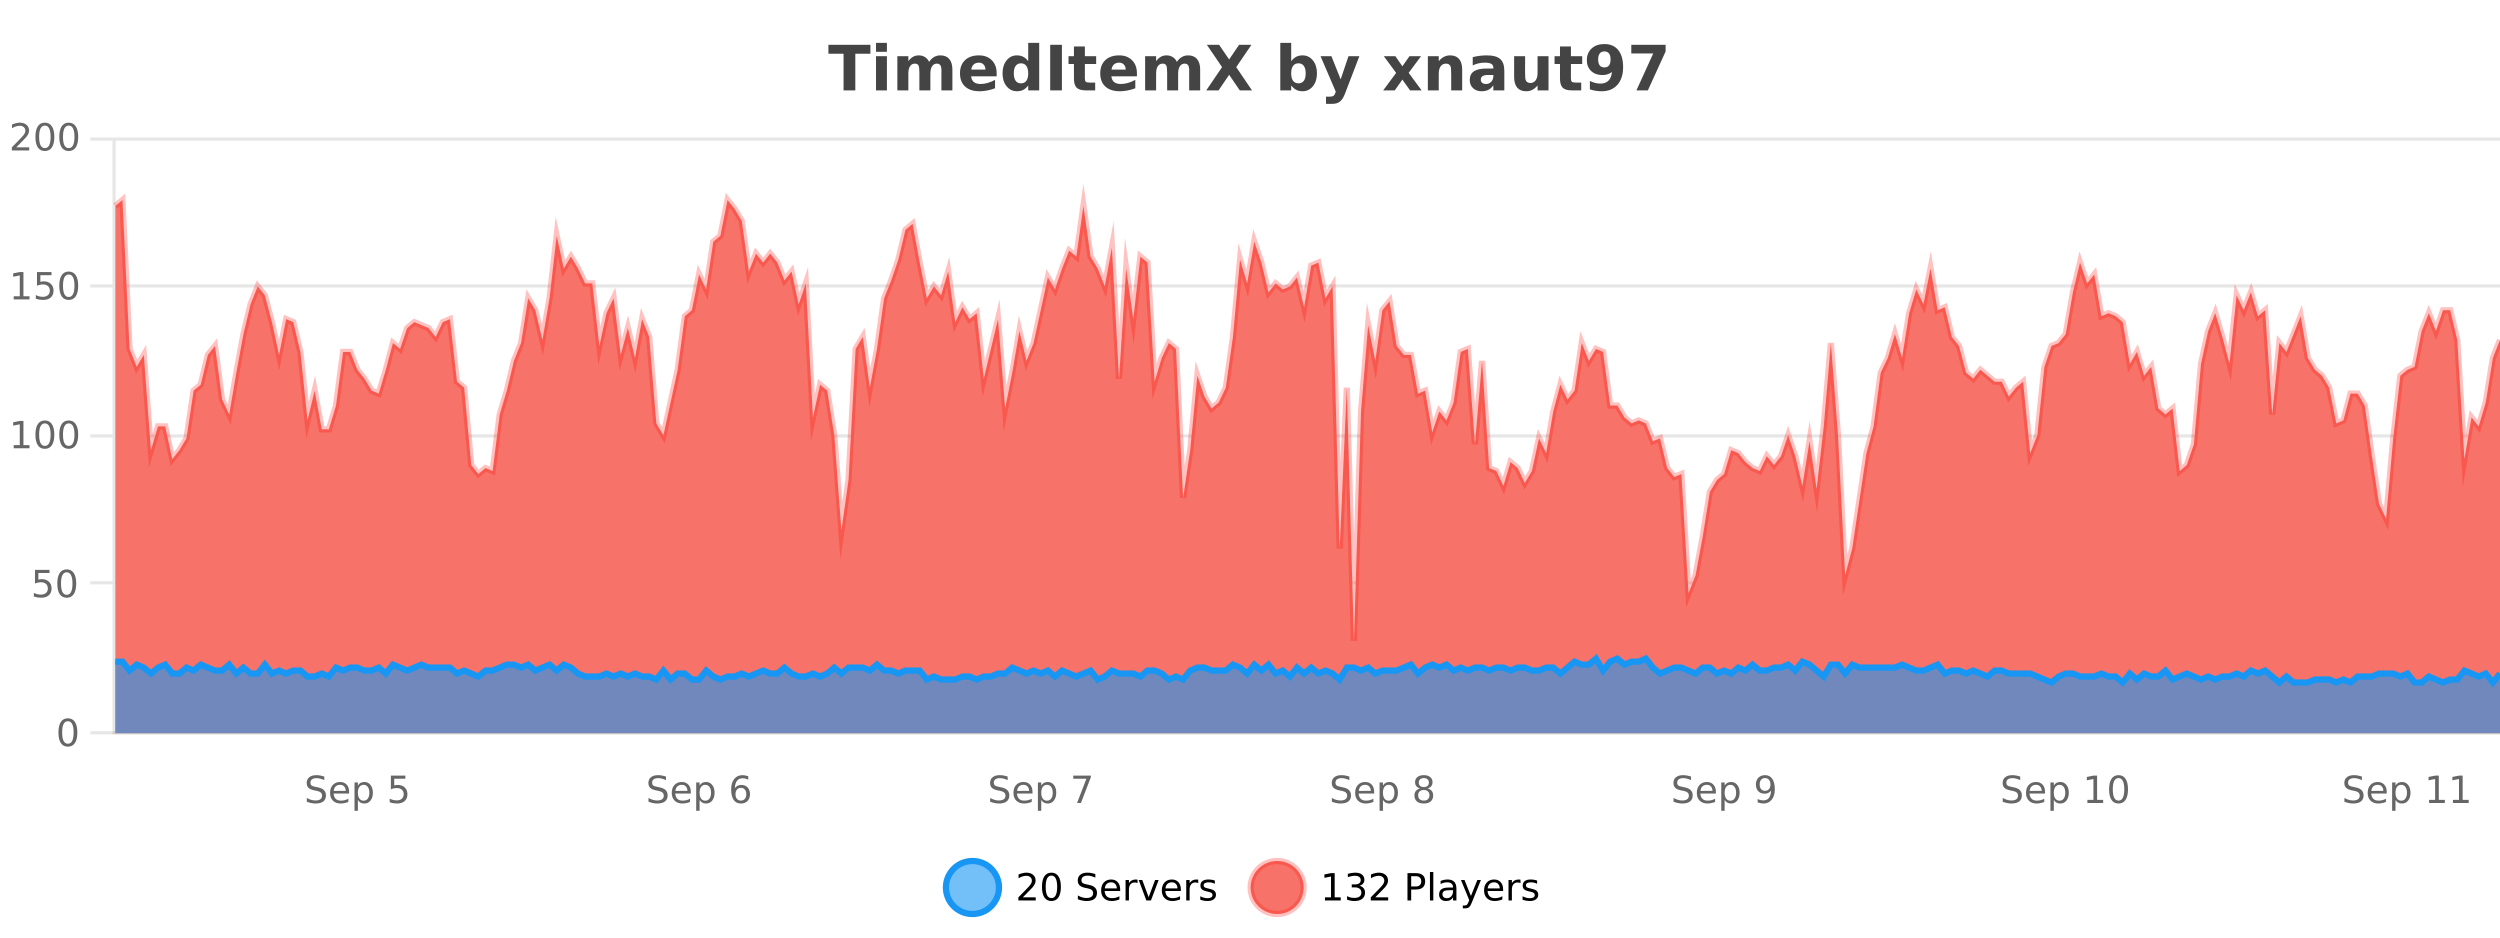 <?xml version="1.0" encoding="UTF-8"?>
<svg xmlns="http://www.w3.org/2000/svg" xmlns:xlink="http://www.w3.org/1999/xlink" width="800pt" height="300pt" viewBox="0 0 800 300" version="1.1">
<defs>
<clipPath id="clip1">
  <path d="M 274 263 L 348 263 L 348 300 L 274 300 Z M 274 263 "/>
</clipPath>
<clipPath id="clip2">
  <path d="M 371 263 L 446 263 L 446 300 L 371 300 Z M 371 263 "/>
</clipPath>
<clipPath id="clip3">
  <path d="M 36.906 64 L 800 64 L 800 234.602 L 36.906 234.602 Z M 36.906 64 "/>
</clipPath>
<clipPath id="clip4">
  <path d="M 35.906 43 L 800 43 L 800 234 L 35.906 234 Z M 35.906 43 "/>
</clipPath>
<clipPath id="clip5">
  <path d="M 36.906 210 L 800 210 L 800 234.602 L 36.906 234.602 Z M 36.906 210 "/>
</clipPath>
<clipPath id="clip6">
  <path d="M 35.906 182 L 800 182 L 800 235.602 L 35.906 235.602 Z M 35.906 182 "/>
</clipPath>
</defs>
<g id="surface1659696">
<rect x="0" y="0" width="800" height="300" style="fill:rgb(100%,100%,100%);fill-opacity:1;stroke:none;"/>
<path style="fill:none;stroke-width:1;stroke-linecap:butt;stroke-linejoin:miter;stroke:rgb(0%,0%,0%);stroke-opacity:0.098;stroke-miterlimit:10;" d="M 37 234.5 L 800 234.5 "/>
<path style="fill:none;stroke-width:1;stroke-linecap:butt;stroke-linejoin:miter;stroke:rgb(0%,0%,0%);stroke-opacity:0.098;stroke-miterlimit:10;" d="M 28.906 234.5 L 36 234.5 "/>
<path style="fill:none;stroke-width:1;stroke-linecap:butt;stroke-linejoin:miter;stroke:rgb(0%,0%,0%);stroke-opacity:0.098;stroke-miterlimit:10;" d="M 37 186.5 L 800 186.5 "/>
<path style="fill:none;stroke-width:1;stroke-linecap:butt;stroke-linejoin:miter;stroke:rgb(0%,0%,0%);stroke-opacity:0.098;stroke-miterlimit:10;" d="M 28.906 186.5 L 36 186.5 "/>
<path style="fill:none;stroke-width:1;stroke-linecap:butt;stroke-linejoin:miter;stroke:rgb(0%,0%,0%);stroke-opacity:0.098;stroke-miterlimit:10;" d="M 37 139.5 L 800 139.5 "/>
<path style="fill:none;stroke-width:1;stroke-linecap:butt;stroke-linejoin:miter;stroke:rgb(0%,0%,0%);stroke-opacity:0.098;stroke-miterlimit:10;" d="M 28.906 139.5 L 36 139.5 "/>
<path style="fill:none;stroke-width:1;stroke-linecap:butt;stroke-linejoin:miter;stroke:rgb(0%,0%,0%);stroke-opacity:0.098;stroke-miterlimit:10;" d="M 37 91.5 L 800 91.5 "/>
<path style="fill:none;stroke-width:1;stroke-linecap:butt;stroke-linejoin:miter;stroke:rgb(0%,0%,0%);stroke-opacity:0.098;stroke-miterlimit:10;" d="M 28.906 91.5 L 36 91.5 "/>
<path style="fill:none;stroke-width:1;stroke-linecap:butt;stroke-linejoin:miter;stroke:rgb(0%,0%,0%);stroke-opacity:0.098;stroke-miterlimit:10;" d="M 37 44.5 L 800 44.5 "/>
<path style="fill:none;stroke-width:1;stroke-linecap:butt;stroke-linejoin:miter;stroke:rgb(0%,0%,0%);stroke-opacity:0.098;stroke-miterlimit:10;" d="M 28.906 44.5 L 36 44.5 "/>
<path style=" stroke:none;fill-rule:nonzero;fill:rgb(9.02%,58.824%,95.294%);fill-opacity:0.6;" d="M 319.672 284 C 319.672 288.688 315.871 292.484 311.188 292.484 C 306.5 292.484 302.699 288.688 302.699 284 C 302.699 279.312 306.5 275.516 311.188 275.516 C 315.871 275.516 319.672 279.312 319.672 284 Z M 319.672 284 "/>
<g clip-path="url(#clip1)" clip-rule="nonzero">
<path style="fill:none;stroke-width:2;stroke-linecap:butt;stroke-linejoin:miter;stroke:rgb(9.02%,58.824%,95.294%);stroke-opacity:1;stroke-miterlimit:10;" d="M 319.672 284 C 319.672 288.688 315.871 292.484 311.188 292.484 C 306.5 292.484 302.699 288.688 302.699 284 C 302.699 279.312 306.5 275.516 311.188 275.516 C 315.871 275.516 319.672 279.312 319.672 284 Z M 319.672 284 "/>
</g>
<path style=" stroke:none;fill-rule:nonzero;fill:rgb(0%,0%,0%);fill-opacity:1;" d="M 327.297 287.156 L 331.438 287.156 L 331.438 288.156 L 325.875 288.156 L 325.875 287.156 C 326.32 286.699 326.93 286.078 327.703 285.297 C 328.484 284.508 328.973 283.996 329.172 283.766 C 329.555 283.352 329.82 282.996 329.969 282.703 C 330.125 282.402 330.203 282.109 330.203 281.828 C 330.203 281.359 330.035 280.98 329.703 280.688 C 329.379 280.398 328.957 280.25 328.438 280.25 C 328.062 280.25 327.664 280.312 327.25 280.438 C 326.844 280.562 326.406 280.762 325.938 281.031 L 325.938 279.828 C 326.414 279.641 326.859 279.5 327.266 279.406 C 327.68 279.305 328.062 279.25 328.406 279.25 C 329.312 279.25 330.035 279.48 330.578 279.938 C 331.117 280.387 331.391 280.992 331.391 281.75 C 331.391 282.105 331.32 282.445 331.188 282.766 C 331.051 283.09 330.805 283.469 330.453 283.906 C 330.348 284.023 330.035 284.352 329.516 284.891 C 328.992 285.434 328.254 286.188 327.297 287.156 Z M 336.449 280.188 C 335.844 280.188 335.387 280.492 335.074 281.094 C 334.77 281.688 334.621 282.59 334.621 283.797 C 334.621 284.996 334.77 285.898 335.074 286.5 C 335.387 287.094 335.844 287.391 336.449 287.391 C 337.062 287.391 337.52 287.094 337.824 286.5 C 338.137 285.898 338.293 284.996 338.293 283.797 C 338.293 282.59 338.137 281.688 337.824 281.094 C 337.52 280.492 337.062 280.188 336.449 280.188 Z M 336.449 279.25 C 337.426 279.25 338.176 279.641 338.699 280.422 C 339.219 281.195 339.48 282.32 339.48 283.797 C 339.48 285.266 339.219 286.391 338.699 287.172 C 338.176 287.945 337.426 288.328 336.449 288.328 C 335.469 288.328 334.719 287.945 334.199 287.172 C 333.688 286.391 333.434 285.266 333.434 283.797 C 333.434 282.32 333.688 281.195 334.199 280.422 C 334.719 279.641 335.469 279.25 336.449 279.25 Z M 350.508 279.688 L 350.508 280.844 C 350.059 280.637 349.633 280.48 349.227 280.375 C 348.828 280.262 348.449 280.203 348.086 280.203 C 347.438 280.203 346.938 280.328 346.586 280.578 C 346.242 280.828 346.07 281.188 346.07 281.656 C 346.07 282.043 346.184 282.336 346.414 282.531 C 346.641 282.73 347.086 282.887 347.742 283 L 348.445 283.156 C 349.328 283.324 349.98 283.621 350.398 284.047 C 350.824 284.465 351.039 285.027 351.039 285.734 C 351.039 286.59 350.75 287.234 350.18 287.672 C 349.617 288.109 348.781 288.328 347.68 288.328 C 347.273 288.328 346.836 288.281 346.367 288.188 C 345.898 288.094 345.414 287.953 344.914 287.766 L 344.914 286.547 C 345.391 286.82 345.859 287.023 346.32 287.156 C 346.789 287.293 347.242 287.359 347.68 287.359 C 348.355 287.359 348.875 287.23 349.242 286.969 C 349.617 286.699 349.805 286.32 349.805 285.828 C 349.805 285.402 349.668 285.07 349.398 284.828 C 349.137 284.578 348.703 284.398 348.102 284.281 L 347.383 284.141 C 346.496 283.965 345.855 283.688 345.461 283.312 C 345.074 282.938 344.883 282.418 344.883 281.75 C 344.883 280.969 345.152 280.359 345.695 279.922 C 346.234 279.477 346.984 279.25 347.945 279.25 C 348.359 279.25 348.777 279.289 349.195 279.359 C 349.621 279.434 350.059 279.543 350.508 279.688 Z M 358.453 284.609 L 358.453 285.125 L 353.484 285.125 C 353.535 285.875 353.758 286.445 354.156 286.828 C 354.562 287.215 355.117 287.406 355.828 287.406 C 356.242 287.406 356.645 287.359 357.031 287.266 C 357.426 287.164 357.816 287.008 358.203 286.797 L 358.203 287.828 C 357.805 287.984 357.406 288.105 357 288.188 C 356.594 288.281 356.18 288.328 355.766 288.328 C 354.723 288.328 353.895 288.027 353.281 287.422 C 352.664 286.809 352.359 285.98 352.359 284.938 C 352.359 283.867 352.648 283.016 353.234 282.391 C 353.816 281.758 354.598 281.438 355.578 281.438 C 356.461 281.438 357.16 281.727 357.672 282.297 C 358.191 282.859 358.453 283.633 358.453 284.609 Z M 357.375 284.281 C 357.363 283.699 357.195 283.23 356.875 282.875 C 356.551 282.523 356.125 282.344 355.594 282.344 C 354.988 282.344 354.504 282.516 354.141 282.859 C 353.785 283.203 353.582 283.684 353.531 284.297 Z M 364.023 282.594 C 363.898 282.531 363.762 282.484 363.617 282.453 C 363.48 282.414 363.324 282.391 363.148 282.391 C 362.543 282.391 362.074 282.59 361.742 282.984 C 361.418 283.383 361.258 283.953 361.258 284.703 L 361.258 288.156 L 360.18 288.156 L 360.18 281.594 L 361.258 281.594 L 361.258 282.609 C 361.484 282.215 361.781 281.922 362.148 281.734 C 362.512 281.539 362.953 281.438 363.477 281.438 C 363.547 281.438 363.625 281.445 363.711 281.453 C 363.805 281.465 363.902 281.48 364.008 281.5 Z M 364.379 281.594 L 365.52 281.594 L 367.566 287.094 L 369.629 281.594 L 370.77 281.594 L 368.301 288.156 L 366.832 288.156 Z M 377.871 284.609 L 377.871 285.125 L 372.902 285.125 C 372.953 285.875 373.176 286.445 373.574 286.828 C 373.98 287.215 374.535 287.406 375.246 287.406 C 375.66 287.406 376.062 287.359 376.449 287.266 C 376.844 287.164 377.234 287.008 377.621 286.797 L 377.621 287.828 C 377.223 287.984 376.824 288.105 376.418 288.188 C 376.012 288.281 375.598 288.328 375.184 288.328 C 374.141 288.328 373.312 288.027 372.699 287.422 C 372.082 286.809 371.777 285.98 371.777 284.938 C 371.777 283.867 372.066 283.016 372.652 282.391 C 373.234 281.758 374.016 281.438 374.996 281.438 C 375.879 281.438 376.578 281.727 377.09 282.297 C 377.609 282.859 377.871 283.633 377.871 284.609 Z M 376.793 284.281 C 376.781 283.699 376.613 283.23 376.293 282.875 C 375.969 282.523 375.543 282.344 375.012 282.344 C 374.406 282.344 373.922 282.516 373.559 282.859 C 373.203 283.203 373 283.684 372.949 284.297 Z M 383.441 282.594 C 383.316 282.531 383.18 282.484 383.035 282.453 C 382.898 282.414 382.742 282.391 382.566 282.391 C 381.961 282.391 381.492 282.59 381.16 282.984 C 380.836 283.383 380.676 283.953 380.676 284.703 L 380.676 288.156 L 379.598 288.156 L 379.598 281.594 L 380.676 281.594 L 380.676 282.609 C 380.902 282.215 381.199 281.922 381.566 281.734 C 381.93 281.539 382.371 281.438 382.895 281.438 C 382.965 281.438 383.043 281.445 383.129 281.453 C 383.223 281.465 383.32 281.48 383.426 281.5 Z M 388.75 281.781 L 388.75 282.812 C 388.445 282.656 388.129 282.543 387.797 282.469 C 387.473 282.387 387.133 282.344 386.781 282.344 C 386.25 282.344 385.848 282.43 385.578 282.594 C 385.305 282.75 385.172 282.996 385.172 283.328 C 385.172 283.578 385.266 283.777 385.453 283.922 C 385.648 284.059 386.039 284.188 386.625 284.312 L 386.984 284.406 C 387.754 284.562 388.301 284.793 388.625 285.094 C 388.945 285.398 389.109 285.812 389.109 286.344 C 389.109 286.961 388.863 287.445 388.375 287.797 C 387.895 288.152 387.234 288.328 386.391 288.328 C 386.035 288.328 385.664 288.289 385.281 288.219 C 384.906 288.156 384.508 288.059 384.094 287.922 L 384.094 286.797 C 384.488 287.008 384.879 287.164 385.266 287.266 C 385.648 287.371 386.035 287.422 386.422 287.422 C 386.922 287.422 387.305 287.34 387.578 287.172 C 387.859 286.996 388 286.746 388 286.422 C 388 286.133 387.898 285.906 387.703 285.75 C 387.504 285.594 387.07 285.445 386.406 285.297 L 386.031 285.219 C 385.363 285.074 384.879 284.855 384.578 284.562 C 384.285 284.273 384.141 283.875 384.141 283.375 C 384.141 282.75 384.359 282.273 384.797 281.938 C 385.234 281.605 385.852 281.438 386.656 281.438 C 387.051 281.438 387.426 281.469 387.781 281.531 C 388.133 281.586 388.457 281.668 388.75 281.781 Z M 321.188 277.016 "/>
<path style=" stroke:none;fill-rule:nonzero;fill:rgb(96.863%,44.706%,40.784%);fill-opacity:1;" d="M 417.172 284 C 417.172 288.688 413.375 292.484 408.688 292.484 C 404 292.484 400.203 288.688 400.203 284 C 400.203 279.312 404 275.516 408.688 275.516 C 413.375 275.516 417.172 279.312 417.172 284 Z M 417.172 284 "/>
<g clip-path="url(#clip2)" clip-rule="nonzero">
<path style="fill:none;stroke-width:2;stroke-linecap:butt;stroke-linejoin:miter;stroke:rgb(100%,4.706%,0%);stroke-opacity:0.247;stroke-miterlimit:10;" d="M 417.172 284 C 417.172 288.688 413.375 292.484 408.688 292.484 C 404 292.484 400.203 288.688 400.203 284 C 400.203 279.312 404 275.516 408.688 275.516 C 413.375 275.516 417.172 279.312 417.172 284 Z M 417.172 284 "/>
</g>
<path style=" stroke:none;fill-rule:nonzero;fill:rgb(0%,0%,0%);fill-opacity:1;" d="M 423.984 287.156 L 425.922 287.156 L 425.922 280.484 L 423.812 280.906 L 423.812 279.828 L 425.906 279.406 L 427.094 279.406 L 427.094 287.156 L 429.031 287.156 L 429.031 288.156 L 423.984 288.156 Z M 435.012 283.438 C 435.574 283.562 436.012 283.82 436.324 284.203 C 436.645 284.578 436.809 285.047 436.809 285.609 C 436.809 286.477 436.512 287.148 435.918 287.625 C 435.324 288.094 434.48 288.328 433.387 288.328 C 433.02 288.328 432.641 288.289 432.246 288.219 C 431.859 288.148 431.465 288.039 431.059 287.891 L 431.059 286.75 C 431.379 286.938 431.734 287.086 432.121 287.188 C 432.516 287.281 432.926 287.328 433.355 287.328 C 434.094 287.328 434.656 287.184 435.043 286.891 C 435.438 286.602 435.637 286.172 435.637 285.609 C 435.637 285.102 435.453 284.699 435.09 284.406 C 434.723 284.117 434.223 283.969 433.59 283.969 L 432.559 283.969 L 432.559 283 L 433.637 283 C 434.207 283 434.652 282.887 434.965 282.656 C 435.277 282.418 435.434 282.078 435.434 281.641 C 435.434 281.195 435.27 280.852 434.949 280.609 C 434.637 280.371 434.184 280.25 433.59 280.25 C 433.254 280.25 432.902 280.289 432.527 280.359 C 432.16 280.422 431.754 280.527 431.309 280.672 L 431.309 279.625 C 431.766 279.5 432.188 279.406 432.574 279.344 C 432.969 279.281 433.34 279.25 433.684 279.25 C 434.59 279.25 435.301 279.453 435.824 279.859 C 436.344 280.266 436.605 280.82 436.605 281.516 C 436.605 282.008 436.465 282.418 436.184 282.75 C 435.91 283.086 435.52 283.312 435.012 283.438 Z M 440.07 287.156 L 444.211 287.156 L 444.211 288.156 L 438.648 288.156 L 438.648 287.156 C 439.094 286.699 439.703 286.078 440.477 285.297 C 441.258 284.508 441.746 283.996 441.945 283.766 C 442.328 283.352 442.594 282.996 442.742 282.703 C 442.898 282.402 442.977 282.109 442.977 281.828 C 442.977 281.359 442.809 280.98 442.477 280.688 C 442.152 280.398 441.73 280.25 441.211 280.25 C 440.836 280.25 440.438 280.312 440.023 280.438 C 439.617 280.562 439.18 280.762 438.711 281.031 L 438.711 279.828 C 439.188 279.641 439.633 279.5 440.039 279.406 C 440.453 279.305 440.836 279.25 441.18 279.25 C 442.086 279.25 442.809 279.48 443.352 279.938 C 443.891 280.387 444.164 280.992 444.164 281.75 C 444.164 282.105 444.094 282.445 443.961 282.766 C 443.824 283.09 443.578 283.469 443.227 283.906 C 443.121 284.023 442.809 284.352 442.289 284.891 C 441.766 285.434 441.027 286.188 440.07 287.156 Z M 451.578 280.375 L 451.578 283.672 L 453.062 283.672 C 453.613 283.672 454.039 283.531 454.344 283.25 C 454.645 282.961 454.797 282.547 454.797 282.016 C 454.797 281.496 454.645 281.094 454.344 280.812 C 454.039 280.523 453.613 280.375 453.062 280.375 Z M 450.391 279.406 L 453.062 279.406 C 454.051 279.406 454.797 279.633 455.297 280.078 C 455.797 280.516 456.047 281.164 456.047 282.016 C 456.047 282.883 455.797 283.539 455.297 283.984 C 454.797 284.422 454.051 284.641 453.062 284.641 L 451.578 284.641 L 451.578 288.156 L 450.391 288.156 Z M 457.582 279.031 L 458.66 279.031 L 458.66 288.156 L 457.582 288.156 Z M 463.898 284.859 C 463.031 284.859 462.43 284.961 462.086 285.156 C 461.75 285.355 461.586 285.695 461.586 286.172 C 461.586 286.559 461.711 286.867 461.961 287.094 C 462.219 287.312 462.562 287.422 462.992 287.422 C 463.594 287.422 464.074 287.215 464.43 286.797 C 464.793 286.371 464.977 285.805 464.977 285.094 L 464.977 284.859 Z M 466.055 284.406 L 466.055 288.156 L 464.977 288.156 L 464.977 287.156 C 464.727 287.555 464.418 287.852 464.055 288.047 C 463.688 288.234 463.242 288.328 462.711 288.328 C 462.031 288.328 461.496 288.141 461.102 287.766 C 460.703 287.383 460.508 286.875 460.508 286.25 C 460.508 285.512 460.75 284.953 461.242 284.578 C 461.742 284.203 462.48 284.016 463.461 284.016 L 464.977 284.016 L 464.977 283.906 C 464.977 283.406 464.809 283.023 464.477 282.75 C 464.152 282.48 463.699 282.344 463.117 282.344 C 462.742 282.344 462.371 282.391 462.008 282.484 C 461.652 282.578 461.312 282.715 460.992 282.891 L 460.992 281.891 C 461.387 281.734 461.766 281.621 462.133 281.547 C 462.508 281.477 462.871 281.438 463.227 281.438 C 464.172 281.438 464.883 281.684 465.352 282.172 C 465.82 282.664 466.055 283.406 466.055 284.406 Z M 471.004 288.766 C 470.699 289.547 470.402 290.055 470.113 290.297 C 469.82 290.535 469.434 290.656 468.957 290.656 L 468.098 290.656 L 468.098 289.75 L 468.723 289.75 C 469.023 289.75 469.254 289.676 469.41 289.531 C 469.574 289.395 469.758 289.066 469.957 288.547 L 470.16 288.047 L 467.504 281.594 L 468.645 281.594 L 470.691 286.719 L 472.754 281.594 L 473.895 281.594 Z M 480.996 284.609 L 480.996 285.125 L 476.027 285.125 C 476.078 285.875 476.301 286.445 476.699 286.828 C 477.105 287.215 477.66 287.406 478.371 287.406 C 478.785 287.406 479.188 287.359 479.574 287.266 C 479.969 287.164 480.359 287.008 480.746 286.797 L 480.746 287.828 C 480.348 287.984 479.949 288.105 479.543 288.188 C 479.137 288.281 478.723 288.328 478.309 288.328 C 477.266 288.328 476.438 288.027 475.824 287.422 C 475.207 286.809 474.902 285.98 474.902 284.938 C 474.902 283.867 475.191 283.016 475.777 282.391 C 476.359 281.758 477.141 281.438 478.121 281.438 C 479.004 281.438 479.703 281.727 480.215 282.297 C 480.734 282.859 480.996 283.633 480.996 284.609 Z M 479.918 284.281 C 479.906 283.699 479.738 283.23 479.418 282.875 C 479.094 282.523 478.668 282.344 478.137 282.344 C 477.531 282.344 477.047 282.516 476.684 282.859 C 476.328 283.203 476.125 283.684 476.074 284.297 Z M 486.566 282.594 C 486.441 282.531 486.305 282.484 486.16 282.453 C 486.023 282.414 485.867 282.391 485.691 282.391 C 485.086 282.391 484.617 282.59 484.285 282.984 C 483.961 283.383 483.801 283.953 483.801 284.703 L 483.801 288.156 L 482.723 288.156 L 482.723 281.594 L 483.801 281.594 L 483.801 282.609 C 484.027 282.215 484.324 281.922 484.691 281.734 C 485.055 281.539 485.496 281.438 486.02 281.438 C 486.09 281.438 486.168 281.445 486.254 281.453 C 486.348 281.465 486.445 281.48 486.551 281.5 Z M 491.875 281.781 L 491.875 282.812 C 491.57 282.656 491.254 282.543 490.922 282.469 C 490.598 282.387 490.258 282.344 489.906 282.344 C 489.375 282.344 488.973 282.43 488.703 282.594 C 488.43 282.75 488.297 282.996 488.297 283.328 C 488.297 283.578 488.391 283.777 488.578 283.922 C 488.773 284.059 489.164 284.188 489.75 284.312 L 490.109 284.406 C 490.879 284.562 491.426 284.793 491.75 285.094 C 492.07 285.398 492.234 285.812 492.234 286.344 C 492.234 286.961 491.988 287.445 491.5 287.797 C 491.02 288.152 490.359 288.328 489.516 288.328 C 489.16 288.328 488.789 288.289 488.406 288.219 C 488.031 288.156 487.633 288.059 487.219 287.922 L 487.219 286.797 C 487.613 287.008 488.004 287.164 488.391 287.266 C 488.773 287.371 489.16 287.422 489.547 287.422 C 490.047 287.422 490.43 287.34 490.703 287.172 C 490.984 286.996 491.125 286.746 491.125 286.422 C 491.125 286.133 491.023 285.906 490.828 285.75 C 490.629 285.594 490.195 285.445 489.531 285.297 L 489.156 285.219 C 488.488 285.074 488.004 284.855 487.703 284.562 C 487.41 284.273 487.266 283.875 487.266 283.375 C 487.266 282.75 487.484 282.273 487.922 281.938 C 488.359 281.605 488.977 281.438 489.781 281.438 C 490.176 281.438 490.551 281.469 490.906 281.531 C 491.258 281.586 491.582 281.668 491.875 281.781 Z M 418.688 277.016 "/>
<path style=" stroke:none;fill-rule:nonzero;fill:rgb(26.667%,26.667%,26.667%);fill-opacity:1;" d="M 265.094 14.344 L 278.531 14.344 L 278.531 17.188 L 273.703 17.188 L 273.703 28.922 L 269.938 28.922 L 269.938 17.188 L 265.094 17.188 Z M 280.328 17.984 L 283.812 17.984 L 283.812 28.922 L 280.328 28.922 Z M 280.328 13.719 L 283.812 13.719 L 283.812 16.578 L 280.328 16.578 Z M 297.312 19.797 C 297.758 19.121 298.285 18.605 298.891 18.25 C 299.504 17.898 300.176 17.719 300.906 17.719 C 302.156 17.719 303.109 18.109 303.766 18.891 C 304.43 19.664 304.766 20.789 304.766 22.266 L 304.766 28.922 L 301.25 28.922 L 301.25 23.219 C 301.25 23.137 301.25 23.047 301.25 22.953 C 301.258 22.859 301.266 22.73 301.266 22.562 C 301.266 21.793 301.148 21.234 300.922 20.891 C 300.691 20.539 300.32 20.359 299.812 20.359 C 299.156 20.359 298.645 20.637 298.281 21.188 C 297.914 21.73 297.727 22.516 297.719 23.547 L 297.719 28.922 L 294.203 28.922 L 294.203 23.219 C 294.203 22.012 294.098 21.234 293.891 20.891 C 293.68 20.539 293.312 20.359 292.781 20.359 C 292.102 20.359 291.582 20.637 291.219 21.188 C 290.852 21.73 290.672 22.516 290.672 23.547 L 290.672 28.922 L 287.156 28.922 L 287.156 17.984 L 290.672 17.984 L 290.672 19.578 C 291.109 18.965 291.602 18.5 292.156 18.188 C 292.707 17.875 293.32 17.719 294 17.719 C 294.75 17.719 295.414 17.902 296 18.266 C 296.582 18.633 297.02 19.141 297.312 19.797 Z M 318.93 23.422 L 318.93 24.422 L 310.758 24.422 C 310.84 25.246 311.137 25.859 311.648 26.266 C 312.156 26.672 312.867 26.875 313.773 26.875 C 314.512 26.875 315.266 26.766 316.039 26.547 C 316.809 26.328 317.602 26 318.414 25.562 L 318.414 28.25 C 317.59 28.562 316.762 28.797 315.93 28.953 C 315.105 29.117 314.281 29.203 313.461 29.203 C 311.48 29.203 309.938 28.703 308.836 27.703 C 307.742 26.695 307.195 25.281 307.195 23.469 C 307.195 21.68 307.73 20.273 308.805 19.25 C 309.887 18.23 311.371 17.719 313.258 17.719 C 314.977 17.719 316.352 18.242 317.383 19.281 C 318.414 20.312 318.93 21.695 318.93 23.422 Z M 315.336 22.266 C 315.336 21.602 315.141 21.062 314.758 20.656 C 314.371 20.25 313.867 20.047 313.242 20.047 C 312.562 20.047 312.012 20.242 311.586 20.625 C 311.168 21 310.906 21.547 310.805 22.266 Z M 329.027 19.578 L 329.027 13.719 L 332.543 13.719 L 332.543 28.922 L 329.027 28.922 L 329.027 27.344 C 328.547 27.992 328.016 28.465 327.434 28.766 C 326.848 29.055 326.176 29.203 325.418 29.203 C 324.074 29.203 322.969 28.668 322.105 27.594 C 321.238 26.523 320.809 25.148 320.809 23.469 C 320.809 21.781 321.238 20.402 322.105 19.328 C 322.969 18.258 324.074 17.719 325.418 17.719 C 326.176 17.719 326.848 17.871 327.434 18.172 C 328.016 18.477 328.547 18.945 329.027 19.578 Z M 326.715 26.672 C 327.465 26.672 328.035 26.402 328.434 25.859 C 328.828 25.309 329.027 24.512 329.027 23.469 C 329.027 22.43 328.828 21.637 328.434 21.094 C 328.035 20.543 327.465 20.266 326.715 20.266 C 325.973 20.266 325.406 20.543 325.012 21.094 C 324.613 21.637 324.418 22.43 324.418 23.469 C 324.418 24.512 324.613 25.309 325.012 25.859 C 325.406 26.402 325.973 26.672 326.715 26.672 Z M 336.062 14.344 L 339.812 14.344 L 339.812 28.922 L 336.062 28.922 Z M 347.16 14.875 L 347.16 17.984 L 350.77 17.984 L 350.77 20.484 L 347.16 20.484 L 347.16 25.125 C 347.16 25.637 347.258 25.98 347.457 26.156 C 347.664 26.336 348.066 26.422 348.66 26.422 L 350.457 26.422 L 350.457 28.922 L 347.457 28.922 C 346.082 28.922 345.102 28.637 344.52 28.062 C 343.945 27.48 343.66 26.5 343.66 25.125 L 343.66 20.484 L 341.926 20.484 L 341.926 17.984 L 343.66 17.984 L 343.66 14.875 Z M 363.812 23.422 L 363.812 24.422 L 355.641 24.422 C 355.723 25.246 356.02 25.859 356.531 26.266 C 357.039 26.672 357.75 26.875 358.656 26.875 C 359.395 26.875 360.148 26.766 360.922 26.547 C 361.691 26.328 362.484 26 363.297 25.562 L 363.297 28.25 C 362.473 28.562 361.645 28.797 360.812 28.953 C 359.988 29.117 359.164 29.203 358.344 29.203 C 356.363 29.203 354.82 28.703 353.719 27.703 C 352.625 26.695 352.078 25.281 352.078 23.469 C 352.078 21.68 352.613 20.273 353.688 19.25 C 354.77 18.23 356.254 17.719 358.141 17.719 C 359.859 17.719 361.234 18.242 362.266 19.281 C 363.297 20.312 363.812 21.695 363.812 23.422 Z M 360.219 22.266 C 360.219 21.602 360.023 21.062 359.641 20.656 C 359.254 20.25 358.75 20.047 358.125 20.047 C 357.445 20.047 356.895 20.242 356.469 20.625 C 356.051 21 355.789 21.547 355.688 22.266 Z M 376.598 19.797 C 377.043 19.121 377.57 18.605 378.176 18.25 C 378.789 17.898 379.461 17.719 380.191 17.719 C 381.441 17.719 382.395 18.109 383.051 18.891 C 383.715 19.664 384.051 20.789 384.051 22.266 L 384.051 28.922 L 380.535 28.922 L 380.535 23.219 C 380.535 23.137 380.535 23.047 380.535 22.953 C 380.543 22.859 380.551 22.73 380.551 22.562 C 380.551 21.793 380.434 21.234 380.207 20.891 C 379.977 20.539 379.605 20.359 379.098 20.359 C 378.441 20.359 377.93 20.637 377.566 21.188 C 377.199 21.73 377.012 22.516 377.004 23.547 L 377.004 28.922 L 373.488 28.922 L 373.488 23.219 C 373.488 22.012 373.383 21.234 373.176 20.891 C 372.965 20.539 372.598 20.359 372.066 20.359 C 371.387 20.359 370.867 20.637 370.504 21.188 C 370.137 21.73 369.957 22.516 369.957 23.547 L 369.957 28.922 L 366.441 28.922 L 366.441 17.984 L 369.957 17.984 L 369.957 19.578 C 370.395 18.965 370.887 18.5 371.441 18.188 C 371.992 17.875 372.605 17.719 373.285 17.719 C 374.035 17.719 374.699 17.902 375.285 18.266 C 375.867 18.633 376.305 19.141 376.598 19.797 Z M 395.594 21.484 L 400.641 28.922 L 396.734 28.922 L 393.328 23.938 L 389.938 28.922 L 386 28.922 L 391.062 21.484 L 386.203 14.344 L 390.125 14.344 L 393.328 19.031 L 396.5 14.344 L 400.453 14.344 Z M 415.508 26.672 C 416.258 26.672 416.828 26.402 417.227 25.859 C 417.621 25.309 417.82 24.512 417.82 23.469 C 417.82 22.43 417.621 21.637 417.227 21.094 C 416.828 20.543 416.258 20.266 415.508 20.266 C 414.758 20.266 414.18 20.543 413.773 21.094 C 413.375 21.637 413.18 22.43 413.18 23.469 C 413.18 24.5 413.375 25.293 413.773 25.844 C 414.18 26.398 414.758 26.672 415.508 26.672 Z M 413.18 19.578 C 413.668 18.945 414.203 18.477 414.789 18.172 C 415.371 17.871 416.043 17.719 416.805 17.719 C 418.156 17.719 419.266 18.258 420.133 19.328 C 420.996 20.402 421.43 21.781 421.43 23.469 C 421.43 25.148 420.996 26.523 420.133 27.594 C 419.266 28.668 418.156 29.203 416.805 29.203 C 416.043 29.203 415.371 29.051 414.789 28.75 C 414.203 28.449 413.668 27.98 413.18 27.344 L 413.18 28.922 L 409.695 28.922 L 409.695 13.719 L 413.18 13.719 Z M 422.574 17.984 L 426.059 17.984 L 429.012 25.406 L 431.512 17.984 L 434.996 17.984 L 430.402 29.953 C 429.941 31.172 429.402 32.02 428.777 32.5 C 428.16 32.988 427.355 33.234 426.355 33.234 L 424.324 33.234 L 424.324 30.938 L 425.418 30.938 C 426.012 30.938 426.441 30.844 426.715 30.656 C 426.984 30.469 427.191 30.129 427.34 29.641 L 427.449 29.344 Z M 446.762 23.328 L 442.824 17.984 L 446.527 17.984 L 448.762 21.219 L 451.027 17.984 L 454.73 17.984 L 450.777 23.312 L 454.918 28.922 L 451.215 28.922 L 448.762 25.469 L 446.324 28.922 L 442.621 28.922 Z M 467.898 22.266 L 467.898 28.922 L 464.383 28.922 L 464.383 23.828 C 464.383 22.883 464.359 22.23 464.32 21.875 C 464.277 21.512 464.203 21.246 464.102 21.078 C 463.965 20.852 463.777 20.672 463.539 20.547 C 463.309 20.422 463.043 20.359 462.742 20.359 C 462.012 20.359 461.438 20.641 461.023 21.203 C 460.605 21.766 460.398 22.547 460.398 23.547 L 460.398 28.922 L 456.914 28.922 L 456.914 17.984 L 460.398 17.984 L 460.398 19.578 C 460.93 18.945 461.492 18.477 462.086 18.172 C 462.68 17.871 463.328 17.719 464.039 17.719 C 465.309 17.719 466.266 18.109 466.914 18.891 C 467.57 19.664 467.898 20.789 467.898 22.266 Z M 476.039 24 C 475.309 24 474.762 24.125 474.398 24.375 C 474.031 24.617 473.852 24.98 473.852 25.469 C 473.852 25.906 473.996 26.25 474.289 26.5 C 474.59 26.75 475 26.875 475.523 26.875 C 476.18 26.875 476.73 26.641 477.18 26.172 C 477.637 25.703 477.867 25.117 477.867 24.406 L 477.867 24 Z M 481.383 22.688 L 481.383 28.922 L 477.867 28.922 L 477.867 27.297 C 477.398 27.965 476.867 28.449 476.273 28.75 C 475.688 29.051 474.977 29.203 474.133 29.203 C 473.008 29.203 472.09 28.875 471.383 28.219 C 470.672 27.555 470.32 26.695 470.32 25.641 C 470.32 24.359 470.758 23.422 471.633 22.828 C 472.516 22.227 473.906 21.922 475.805 21.922 L 477.867 21.922 L 477.867 21.641 C 477.867 21.09 477.648 20.688 477.211 20.438 C 476.773 20.18 476.09 20.047 475.164 20.047 C 474.414 20.047 473.715 20.125 473.07 20.281 C 472.422 20.43 471.824 20.648 471.273 20.938 L 471.273 18.281 C 472.023 18.094 472.773 17.953 473.523 17.859 C 474.281 17.766 475.043 17.719 475.805 17.719 C 477.773 17.719 479.195 18.109 480.07 18.891 C 480.945 19.664 481.383 20.93 481.383 22.688 Z M 484.523 24.656 L 484.523 17.984 L 488.039 17.984 L 488.039 19.078 C 488.039 19.672 488.031 20.418 488.023 21.312 C 488.023 22.211 488.023 22.805 488.023 23.094 C 488.023 23.98 488.043 24.617 488.086 25 C 488.137 25.387 488.215 25.668 488.32 25.844 C 488.465 26.074 488.652 26.25 488.883 26.375 C 489.109 26.5 489.375 26.562 489.68 26.562 C 490.406 26.562 490.98 26.281 491.398 25.719 C 491.812 25.156 492.023 24.383 492.023 23.391 L 492.023 17.984 L 495.523 17.984 L 495.523 28.922 L 492.023 28.922 L 492.023 27.344 C 491.492 27.98 490.93 28.449 490.336 28.75 C 489.75 29.051 489.105 29.203 488.398 29.203 C 487.137 29.203 486.172 28.82 485.508 28.047 C 484.852 27.266 484.523 26.137 484.523 24.656 Z M 502.695 14.875 L 502.695 17.984 L 506.305 17.984 L 506.305 20.484 L 502.695 20.484 L 502.695 25.125 C 502.695 25.637 502.793 25.98 502.992 26.156 C 503.199 26.336 503.602 26.422 504.195 26.422 L 505.992 26.422 L 505.992 28.922 L 502.992 28.922 C 501.617 28.922 500.637 28.637 500.055 28.062 C 499.48 27.48 499.195 26.5 499.195 25.125 L 499.195 20.484 L 497.461 20.484 L 497.461 17.984 L 499.195 17.984 L 499.195 14.875 Z M 508.758 28.594 L 508.758 25.906 C 509.359 26.188 509.934 26.402 510.477 26.547 C 511.027 26.684 511.57 26.75 512.102 26.75 C 513.215 26.75 514.086 26.438 514.711 25.812 C 515.336 25.188 515.703 24.266 515.82 23.047 C 515.383 23.371 514.906 23.617 514.398 23.781 C 513.898 23.938 513.355 24.016 512.773 24.016 C 511.281 24.016 510.078 23.586 509.164 22.719 C 508.246 21.844 507.789 20.699 507.789 19.281 C 507.789 17.711 508.297 16.453 509.32 15.516 C 510.34 14.57 511.703 14.094 513.414 14.094 C 515.32 14.094 516.793 14.734 517.836 16.016 C 518.875 17.297 519.398 19.109 519.398 21.453 C 519.398 23.871 518.789 25.766 517.57 27.141 C 516.352 28.516 514.68 29.203 512.555 29.203 C 511.875 29.203 511.227 29.148 510.602 29.047 C 509.977 28.953 509.359 28.805 508.758 28.594 Z M 513.398 21.578 C 514.055 21.578 514.547 21.367 514.883 20.938 C 515.215 20.512 515.383 19.871 515.383 19.016 C 515.383 18.172 515.215 17.539 514.883 17.109 C 514.547 16.672 514.055 16.453 513.398 16.453 C 512.742 16.453 512.246 16.672 511.914 17.109 C 511.578 17.539 511.414 18.172 511.414 19.016 C 511.414 19.871 511.578 20.512 511.914 20.938 C 512.246 21.367 512.742 21.578 513.398 21.578 Z M 522.016 14.344 L 533 14.344 L 533 16.453 L 527.312 28.922 L 523.656 28.922 L 529.031 17.109 L 522.016 17.109 Z M 265 10.359 "/>
<path style="fill:none;stroke-width:1;stroke-linecap:butt;stroke-linejoin:miter;stroke:rgb(0%,0%,0%);stroke-opacity:0.098;stroke-miterlimit:10;" d="M 36 234.5 L 801 234.5 "/>
<path style=" stroke:none;fill-rule:nonzero;fill:rgb(40%,40%,40%);fill-opacity:1;" d="M 103.773 248.484 L 103.773 249.641 C 103.324 249.434 102.898 249.277 102.492 249.172 C 102.094 249.059 101.715 249 101.352 249 C 100.703 249 100.203 249.125 99.852 249.375 C 99.508 249.625 99.336 249.984 99.336 250.453 C 99.336 250.84 99.449 251.133 99.68 251.328 C 99.906 251.527 100.352 251.684 101.008 251.797 L 101.711 251.953 C 102.594 252.121 103.246 252.418 103.664 252.844 C 104.09 253.262 104.305 253.824 104.305 254.531 C 104.305 255.387 104.016 256.031 103.445 256.469 C 102.883 256.906 102.047 257.125 100.945 257.125 C 100.539 257.125 100.102 257.078 99.633 256.984 C 99.164 256.891 98.68 256.75 98.18 256.562 L 98.18 255.344 C 98.656 255.617 99.125 255.82 99.586 255.953 C 100.055 256.09 100.508 256.156 100.945 256.156 C 101.621 256.156 102.141 256.027 102.508 255.766 C 102.883 255.496 103.07 255.117 103.07 254.625 C 103.07 254.199 102.934 253.867 102.664 253.625 C 102.402 253.375 101.969 253.195 101.367 253.078 L 100.648 252.938 C 99.762 252.762 99.121 252.484 98.727 252.109 C 98.34 251.734 98.148 251.215 98.148 250.547 C 98.148 249.766 98.418 249.156 98.961 248.719 C 99.5 248.273 100.25 248.047 101.211 248.047 C 101.625 248.047 102.043 248.086 102.461 248.156 C 102.887 248.23 103.324 248.34 103.773 248.484 Z M 111.719 253.406 L 111.719 253.922 L 106.75 253.922 C 106.801 254.672 107.023 255.242 107.422 255.625 C 107.828 256.012 108.383 256.203 109.094 256.203 C 109.508 256.203 109.91 256.156 110.297 256.062 C 110.691 255.961 111.082 255.805 111.469 255.594 L 111.469 256.625 C 111.07 256.781 110.672 256.902 110.266 256.984 C 109.859 257.078 109.445 257.125 109.031 257.125 C 107.988 257.125 107.16 256.824 106.547 256.219 C 105.93 255.605 105.625 254.777 105.625 253.734 C 105.625 252.664 105.914 251.812 106.5 251.188 C 107.082 250.555 107.863 250.234 108.844 250.234 C 109.727 250.234 110.426 250.523 110.938 251.094 C 111.457 251.656 111.719 252.43 111.719 253.406 Z M 110.641 253.078 C 110.629 252.496 110.461 252.027 110.141 251.672 C 109.816 251.32 109.391 251.141 108.859 251.141 C 108.254 251.141 107.77 251.312 107.406 251.656 C 107.051 252 106.848 252.48 106.797 253.094 Z M 114.523 255.969 L 114.523 259.453 L 113.445 259.453 L 113.445 250.391 L 114.523 250.391 L 114.523 251.391 C 114.75 250.996 115.039 250.703 115.383 250.516 C 115.727 250.328 116.137 250.234 116.617 250.234 C 117.418 250.234 118.07 250.555 118.57 251.188 C 119.07 251.812 119.32 252.641 119.32 253.672 C 119.32 254.703 119.07 255.539 118.57 256.172 C 118.07 256.809 117.418 257.125 116.617 257.125 C 116.137 257.125 115.727 257.031 115.383 256.844 C 115.039 256.648 114.75 256.355 114.523 255.969 Z M 118.195 253.672 C 118.195 252.883 118.027 252.262 117.695 251.812 C 117.371 251.367 116.93 251.141 116.367 251.141 C 115.793 251.141 115.34 251.367 115.008 251.812 C 114.684 252.262 114.523 252.883 114.523 253.672 C 114.523 254.465 114.684 255.09 115.008 255.547 C 115.34 255.996 115.793 256.219 116.367 256.219 C 116.93 256.219 117.371 255.996 117.695 255.547 C 118.027 255.09 118.195 254.465 118.195 253.672 Z M 125.078 248.203 L 129.719 248.203 L 129.719 249.203 L 126.156 249.203 L 126.156 251.344 C 126.332 251.281 126.504 251.242 126.672 251.219 C 126.848 251.188 127.02 251.172 127.188 251.172 C 128.164 251.172 128.941 251.445 129.516 251.984 C 130.086 252.516 130.375 253.234 130.375 254.141 C 130.375 255.09 130.078 255.824 129.484 256.344 C 128.898 256.867 128.078 257.125 127.016 257.125 C 126.641 257.125 126.258 257.094 125.875 257.031 C 125.5 256.969 125.109 256.875 124.703 256.75 L 124.703 255.562 C 125.055 255.75 125.422 255.891 125.797 255.984 C 126.172 256.078 126.566 256.125 126.984 256.125 C 127.66 256.125 128.195 255.949 128.594 255.594 C 128.988 255.242 129.188 254.758 129.188 254.141 C 129.188 253.539 128.988 253.059 128.594 252.703 C 128.195 252.352 127.66 252.172 126.984 252.172 C 126.672 252.172 126.352 252.211 126.031 252.281 C 125.719 252.344 125.398 252.449 125.078 252.594 Z M 97.352 245.816 "/>
<path style=" stroke:none;fill-rule:nonzero;fill:rgb(40%,40%,40%);fill-opacity:1;" d="M 213.113 248.484 L 213.113 249.641 C 212.664 249.434 212.238 249.277 211.832 249.172 C 211.434 249.059 211.055 249 210.691 249 C 210.043 249 209.543 249.125 209.191 249.375 C 208.848 249.625 208.676 249.984 208.676 250.453 C 208.676 250.84 208.789 251.133 209.02 251.328 C 209.246 251.527 209.691 251.684 210.348 251.797 L 211.051 251.953 C 211.934 252.121 212.586 252.418 213.004 252.844 C 213.43 253.262 213.645 253.824 213.645 254.531 C 213.645 255.387 213.355 256.031 212.785 256.469 C 212.223 256.906 211.387 257.125 210.285 257.125 C 209.879 257.125 209.441 257.078 208.973 256.984 C 208.504 256.891 208.02 256.75 207.52 256.562 L 207.52 255.344 C 207.996 255.617 208.465 255.82 208.926 255.953 C 209.395 256.09 209.848 256.156 210.285 256.156 C 210.961 256.156 211.48 256.027 211.848 255.766 C 212.223 255.496 212.41 255.117 212.41 254.625 C 212.41 254.199 212.273 253.867 212.004 253.625 C 211.742 253.375 211.309 253.195 210.707 253.078 L 209.988 252.938 C 209.102 252.762 208.461 252.484 208.066 252.109 C 207.68 251.734 207.488 251.215 207.488 250.547 C 207.488 249.766 207.758 249.156 208.301 248.719 C 208.84 248.273 209.59 248.047 210.551 248.047 C 210.965 248.047 211.383 248.086 211.801 248.156 C 212.227 248.23 212.664 248.34 213.113 248.484 Z M 221.059 253.406 L 221.059 253.922 L 216.09 253.922 C 216.141 254.672 216.363 255.242 216.762 255.625 C 217.168 256.012 217.723 256.203 218.434 256.203 C 218.848 256.203 219.25 256.156 219.637 256.062 C 220.031 255.961 220.422 255.805 220.809 255.594 L 220.809 256.625 C 220.41 256.781 220.012 256.902 219.605 256.984 C 219.199 257.078 218.785 257.125 218.371 257.125 C 217.328 257.125 216.5 256.824 215.887 256.219 C 215.27 255.605 214.965 254.777 214.965 253.734 C 214.965 252.664 215.254 251.812 215.84 251.188 C 216.422 250.555 217.203 250.234 218.184 250.234 C 219.066 250.234 219.766 250.523 220.277 251.094 C 220.797 251.656 221.059 252.43 221.059 253.406 Z M 219.98 253.078 C 219.969 252.496 219.801 252.027 219.48 251.672 C 219.156 251.32 218.73 251.141 218.199 251.141 C 217.594 251.141 217.109 251.312 216.746 251.656 C 216.391 252 216.188 252.48 216.137 253.094 Z M 223.863 255.969 L 223.863 259.453 L 222.785 259.453 L 222.785 250.391 L 223.863 250.391 L 223.863 251.391 C 224.09 250.996 224.379 250.703 224.723 250.516 C 225.066 250.328 225.477 250.234 225.957 250.234 C 226.758 250.234 227.41 250.555 227.91 251.188 C 228.41 251.812 228.66 252.641 228.66 253.672 C 228.66 254.703 228.41 255.539 227.91 256.172 C 227.41 256.809 226.758 257.125 225.957 257.125 C 225.477 257.125 225.066 257.031 224.723 256.844 C 224.379 256.648 224.09 256.355 223.863 255.969 Z M 227.535 253.672 C 227.535 252.883 227.367 252.262 227.035 251.812 C 226.711 251.367 226.27 251.141 225.707 251.141 C 225.133 251.141 224.68 251.367 224.348 251.812 C 224.023 252.262 223.863 252.883 223.863 253.672 C 223.863 254.465 224.023 255.09 224.348 255.547 C 224.68 255.996 225.133 256.219 225.707 256.219 C 226.27 256.219 226.711 255.996 227.035 255.547 C 227.367 255.09 227.535 254.465 227.535 253.672 Z M 237.094 252.109 C 236.562 252.109 236.141 252.293 235.828 252.656 C 235.516 253.023 235.359 253.516 235.359 254.141 C 235.359 254.777 235.516 255.277 235.828 255.641 C 236.141 256.008 236.562 256.188 237.094 256.188 C 237.625 256.188 238.039 256.008 238.344 255.641 C 238.656 255.277 238.812 254.777 238.812 254.141 C 238.812 253.516 238.656 253.023 238.344 252.656 C 238.039 252.293 237.625 252.109 237.094 252.109 Z M 239.438 248.391 L 239.438 249.469 C 239.133 249.336 238.832 249.23 238.531 249.156 C 238.227 249.086 237.93 249.047 237.641 249.047 C 236.859 249.047 236.258 249.312 235.844 249.844 C 235.438 250.367 235.203 251.156 235.141 252.219 C 235.367 251.887 235.656 251.633 236 251.453 C 236.352 251.266 236.738 251.172 237.156 251.172 C 238.031 251.172 238.723 251.438 239.234 251.969 C 239.742 252.5 240 253.227 240 254.141 C 240 255.047 239.734 255.773 239.203 256.312 C 238.672 256.855 237.969 257.125 237.094 257.125 C 236.07 257.125 235.297 256.742 234.766 255.969 C 234.234 255.188 233.969 254.062 233.969 252.594 C 233.969 251.211 234.297 250.105 234.953 249.281 C 235.609 248.461 236.488 248.047 237.594 248.047 C 237.883 248.047 238.18 248.078 238.484 248.141 C 238.785 248.195 239.102 248.277 239.438 248.391 Z M 206.691 245.816 "/>
<path style=" stroke:none;fill-rule:nonzero;fill:rgb(40%,40%,40%);fill-opacity:1;" d="M 322.453 248.484 L 322.453 249.641 C 322.004 249.434 321.578 249.277 321.172 249.172 C 320.773 249.059 320.395 249 320.031 249 C 319.383 249 318.883 249.125 318.531 249.375 C 318.188 249.625 318.016 249.984 318.016 250.453 C 318.016 250.84 318.129 251.133 318.359 251.328 C 318.586 251.527 319.031 251.684 319.688 251.797 L 320.391 251.953 C 321.273 252.121 321.926 252.418 322.344 252.844 C 322.77 253.262 322.984 253.824 322.984 254.531 C 322.984 255.387 322.695 256.031 322.125 256.469 C 321.562 256.906 320.727 257.125 319.625 257.125 C 319.219 257.125 318.781 257.078 318.312 256.984 C 317.844 256.891 317.359 256.75 316.859 256.562 L 316.859 255.344 C 317.336 255.617 317.805 255.82 318.266 255.953 C 318.734 256.09 319.188 256.156 319.625 256.156 C 320.301 256.156 320.82 256.027 321.188 255.766 C 321.562 255.496 321.75 255.117 321.75 254.625 C 321.75 254.199 321.613 253.867 321.344 253.625 C 321.082 253.375 320.648 253.195 320.047 253.078 L 319.328 252.938 C 318.441 252.762 317.801 252.484 317.406 252.109 C 317.02 251.734 316.828 251.215 316.828 250.547 C 316.828 249.766 317.098 249.156 317.641 248.719 C 318.18 248.273 318.93 248.047 319.891 248.047 C 320.305 248.047 320.723 248.086 321.141 248.156 C 321.566 248.23 322.004 248.34 322.453 248.484 Z M 330.398 253.406 L 330.398 253.922 L 325.43 253.922 C 325.48 254.672 325.703 255.242 326.102 255.625 C 326.508 256.012 327.062 256.203 327.773 256.203 C 328.188 256.203 328.59 256.156 328.977 256.062 C 329.371 255.961 329.762 255.805 330.148 255.594 L 330.148 256.625 C 329.75 256.781 329.352 256.902 328.945 256.984 C 328.539 257.078 328.125 257.125 327.711 257.125 C 326.668 257.125 325.84 256.824 325.227 256.219 C 324.609 255.605 324.305 254.777 324.305 253.734 C 324.305 252.664 324.594 251.812 325.18 251.188 C 325.762 250.555 326.543 250.234 327.523 250.234 C 328.406 250.234 329.105 250.523 329.617 251.094 C 330.137 251.656 330.398 252.43 330.398 253.406 Z M 329.32 253.078 C 329.309 252.496 329.141 252.027 328.82 251.672 C 328.496 251.32 328.07 251.141 327.539 251.141 C 326.934 251.141 326.449 251.312 326.086 251.656 C 325.73 252 325.527 252.48 325.477 253.094 Z M 333.203 255.969 L 333.203 259.453 L 332.125 259.453 L 332.125 250.391 L 333.203 250.391 L 333.203 251.391 C 333.43 250.996 333.719 250.703 334.062 250.516 C 334.406 250.328 334.816 250.234 335.297 250.234 C 336.098 250.234 336.75 250.555 337.25 251.188 C 337.75 251.812 338 252.641 338 253.672 C 338 254.703 337.75 255.539 337.25 256.172 C 336.75 256.809 336.098 257.125 335.297 257.125 C 334.816 257.125 334.406 257.031 334.062 256.844 C 333.719 256.648 333.43 256.355 333.203 255.969 Z M 336.875 253.672 C 336.875 252.883 336.707 252.262 336.375 251.812 C 336.051 251.367 335.609 251.141 335.047 251.141 C 334.473 251.141 334.02 251.367 333.688 251.812 C 333.363 252.262 333.203 252.883 333.203 253.672 C 333.203 254.465 333.363 255.09 333.688 255.547 C 334.02 255.996 334.473 256.219 335.047 256.219 C 335.609 256.219 336.051 255.996 336.375 255.547 C 336.707 255.09 336.875 254.465 336.875 253.672 Z M 343.445 248.203 L 349.07 248.203 L 349.07 248.703 L 345.898 256.953 L 344.664 256.953 L 347.648 249.203 L 343.445 249.203 Z M 316.031 245.816 "/>
<path style=" stroke:none;fill-rule:nonzero;fill:rgb(40%,40%,40%);fill-opacity:1;" d="M 431.793 248.484 L 431.793 249.641 C 431.344 249.434 430.918 249.277 430.512 249.172 C 430.113 249.059 429.734 249 429.371 249 C 428.723 249 428.223 249.125 427.871 249.375 C 427.527 249.625 427.355 249.984 427.355 250.453 C 427.355 250.84 427.469 251.133 427.699 251.328 C 427.926 251.527 428.371 251.684 429.027 251.797 L 429.73 251.953 C 430.613 252.121 431.266 252.418 431.684 252.844 C 432.109 253.262 432.324 253.824 432.324 254.531 C 432.324 255.387 432.035 256.031 431.465 256.469 C 430.902 256.906 430.066 257.125 428.965 257.125 C 428.559 257.125 428.121 257.078 427.652 256.984 C 427.184 256.891 426.699 256.75 426.199 256.562 L 426.199 255.344 C 426.676 255.617 427.145 255.82 427.605 255.953 C 428.074 256.09 428.527 256.156 428.965 256.156 C 429.641 256.156 430.16 256.027 430.527 255.766 C 430.902 255.496 431.09 255.117 431.09 254.625 C 431.09 254.199 430.953 253.867 430.684 253.625 C 430.422 253.375 429.988 253.195 429.387 253.078 L 428.668 252.938 C 427.781 252.762 427.141 252.484 426.746 252.109 C 426.359 251.734 426.168 251.215 426.168 250.547 C 426.168 249.766 426.438 249.156 426.98 248.719 C 427.52 248.273 428.27 248.047 429.23 248.047 C 429.645 248.047 430.062 248.086 430.48 248.156 C 430.906 248.23 431.344 248.34 431.793 248.484 Z M 439.738 253.406 L 439.738 253.922 L 434.77 253.922 C 434.82 254.672 435.043 255.242 435.441 255.625 C 435.848 256.012 436.402 256.203 437.113 256.203 C 437.527 256.203 437.93 256.156 438.316 256.062 C 438.711 255.961 439.102 255.805 439.488 255.594 L 439.488 256.625 C 439.09 256.781 438.691 256.902 438.285 256.984 C 437.879 257.078 437.465 257.125 437.051 257.125 C 436.008 257.125 435.18 256.824 434.566 256.219 C 433.949 255.605 433.645 254.777 433.645 253.734 C 433.645 252.664 433.934 251.812 434.52 251.188 C 435.102 250.555 435.883 250.234 436.863 250.234 C 437.746 250.234 438.445 250.523 438.957 251.094 C 439.477 251.656 439.738 252.43 439.738 253.406 Z M 438.66 253.078 C 438.648 252.496 438.48 252.027 438.16 251.672 C 437.836 251.32 437.41 251.141 436.879 251.141 C 436.273 251.141 435.789 251.312 435.426 251.656 C 435.07 252 434.867 252.48 434.816 253.094 Z M 442.543 255.969 L 442.543 259.453 L 441.465 259.453 L 441.465 250.391 L 442.543 250.391 L 442.543 251.391 C 442.77 250.996 443.059 250.703 443.402 250.516 C 443.746 250.328 444.156 250.234 444.637 250.234 C 445.438 250.234 446.09 250.555 446.59 251.188 C 447.09 251.812 447.34 252.641 447.34 253.672 C 447.34 254.703 447.09 255.539 446.59 256.172 C 446.09 256.809 445.438 257.125 444.637 257.125 C 444.156 257.125 443.746 257.031 443.402 256.844 C 443.059 256.648 442.77 256.355 442.543 255.969 Z M 446.215 253.672 C 446.215 252.883 446.047 252.262 445.715 251.812 C 445.391 251.367 444.949 251.141 444.387 251.141 C 443.812 251.141 443.359 251.367 443.027 251.812 C 442.703 252.262 442.543 252.883 442.543 253.672 C 442.543 254.465 442.703 255.09 443.027 255.547 C 443.359 255.996 443.812 256.219 444.387 256.219 C 444.949 256.219 445.391 255.996 445.715 255.547 C 446.047 255.09 446.215 254.465 446.215 253.672 Z M 455.617 252.797 C 455.055 252.797 454.609 252.949 454.289 253.25 C 453.965 253.555 453.805 253.965 453.805 254.484 C 453.805 255.016 453.965 255.434 454.289 255.734 C 454.609 256.039 455.055 256.188 455.617 256.188 C 456.18 256.188 456.621 256.039 456.945 255.734 C 457.266 255.434 457.43 255.016 457.43 254.484 C 457.43 253.965 457.266 253.555 456.945 253.25 C 456.633 252.949 456.188 252.797 455.617 252.797 Z M 454.43 252.297 C 453.93 252.172 453.531 251.938 453.242 251.594 C 452.961 251.242 452.82 250.812 452.82 250.312 C 452.82 249.617 453.07 249.062 453.57 248.656 C 454.07 248.25 454.75 248.047 455.617 248.047 C 456.492 248.047 457.172 248.25 457.664 248.656 C 458.164 249.062 458.414 249.617 458.414 250.312 C 458.414 250.812 458.273 251.242 457.992 251.594 C 457.711 251.938 457.312 252.172 456.805 252.297 C 457.375 252.434 457.82 252.695 458.133 253.078 C 458.453 253.465 458.617 253.934 458.617 254.484 C 458.617 255.34 458.355 255.996 457.836 256.453 C 457.324 256.902 456.586 257.125 455.617 257.125 C 454.656 257.125 453.918 256.902 453.398 256.453 C 452.875 255.996 452.617 255.34 452.617 254.484 C 452.617 253.934 452.777 253.465 453.102 253.078 C 453.422 252.695 453.867 252.434 454.43 252.297 Z M 454.008 250.422 C 454.008 250.883 454.148 251.234 454.43 251.484 C 454.711 251.734 455.105 251.859 455.617 251.859 C 456.125 251.859 456.523 251.734 456.805 251.484 C 457.094 251.234 457.242 250.883 457.242 250.422 C 457.242 249.977 457.094 249.625 456.805 249.375 C 456.523 249.117 456.125 248.984 455.617 248.984 C 455.105 248.984 454.711 249.117 454.43 249.375 C 454.148 249.625 454.008 249.977 454.008 250.422 Z M 425.371 245.816 "/>
<path style=" stroke:none;fill-rule:nonzero;fill:rgb(40%,40%,40%);fill-opacity:1;" d="M 541.133 248.484 L 541.133 249.641 C 540.684 249.434 540.258 249.277 539.852 249.172 C 539.453 249.059 539.074 249 538.711 249 C 538.062 249 537.562 249.125 537.211 249.375 C 536.867 249.625 536.695 249.984 536.695 250.453 C 536.695 250.84 536.809 251.133 537.039 251.328 C 537.266 251.527 537.711 251.684 538.367 251.797 L 539.07 251.953 C 539.953 252.121 540.605 252.418 541.023 252.844 C 541.449 253.262 541.664 253.824 541.664 254.531 C 541.664 255.387 541.375 256.031 540.805 256.469 C 540.242 256.906 539.406 257.125 538.305 257.125 C 537.898 257.125 537.461 257.078 536.992 256.984 C 536.523 256.891 536.039 256.75 535.539 256.562 L 535.539 255.344 C 536.016 255.617 536.484 255.82 536.945 255.953 C 537.414 256.09 537.867 256.156 538.305 256.156 C 538.98 256.156 539.5 256.027 539.867 255.766 C 540.242 255.496 540.43 255.117 540.43 254.625 C 540.43 254.199 540.293 253.867 540.023 253.625 C 539.762 253.375 539.328 253.195 538.727 253.078 L 538.008 252.938 C 537.121 252.762 536.48 252.484 536.086 252.109 C 535.699 251.734 535.508 251.215 535.508 250.547 C 535.508 249.766 535.777 249.156 536.32 248.719 C 536.859 248.273 537.609 248.047 538.57 248.047 C 538.984 248.047 539.402 248.086 539.82 248.156 C 540.246 248.23 540.684 248.34 541.133 248.484 Z M 549.078 253.406 L 549.078 253.922 L 544.109 253.922 C 544.16 254.672 544.383 255.242 544.781 255.625 C 545.188 256.012 545.742 256.203 546.453 256.203 C 546.867 256.203 547.27 256.156 547.656 256.062 C 548.051 255.961 548.441 255.805 548.828 255.594 L 548.828 256.625 C 548.43 256.781 548.031 256.902 547.625 256.984 C 547.219 257.078 546.805 257.125 546.391 257.125 C 545.348 257.125 544.52 256.824 543.906 256.219 C 543.289 255.605 542.984 254.777 542.984 253.734 C 542.984 252.664 543.273 251.812 543.859 251.188 C 544.441 250.555 545.223 250.234 546.203 250.234 C 547.086 250.234 547.785 250.523 548.297 251.094 C 548.816 251.656 549.078 252.43 549.078 253.406 Z M 548 253.078 C 547.988 252.496 547.82 252.027 547.5 251.672 C 547.176 251.32 546.75 251.141 546.219 251.141 C 545.613 251.141 545.129 251.312 544.766 251.656 C 544.41 252 544.207 252.48 544.156 253.094 Z M 551.883 255.969 L 551.883 259.453 L 550.805 259.453 L 550.805 250.391 L 551.883 250.391 L 551.883 251.391 C 552.109 250.996 552.398 250.703 552.742 250.516 C 553.086 250.328 553.496 250.234 553.977 250.234 C 554.777 250.234 555.43 250.555 555.93 251.188 C 556.43 251.812 556.68 252.641 556.68 253.672 C 556.68 254.703 556.43 255.539 555.93 256.172 C 555.43 256.809 554.777 257.125 553.977 257.125 C 553.496 257.125 553.086 257.031 552.742 256.844 C 552.398 256.648 552.109 256.355 551.883 255.969 Z M 555.555 253.672 C 555.555 252.883 555.387 252.262 555.055 251.812 C 554.73 251.367 554.289 251.141 553.727 251.141 C 553.152 251.141 552.699 251.367 552.367 251.812 C 552.043 252.262 551.883 252.883 551.883 253.672 C 551.883 254.465 552.043 255.09 552.367 255.547 C 552.699 255.996 553.152 256.219 553.727 256.219 C 554.289 256.219 554.73 255.996 555.055 255.547 C 555.387 255.09 555.555 254.465 555.555 253.672 Z M 562.453 256.766 L 562.453 255.688 C 562.754 255.836 563.055 255.945 563.359 256.016 C 563.66 256.09 563.961 256.125 564.266 256.125 C 565.047 256.125 565.641 255.867 566.047 255.344 C 566.461 254.812 566.695 254.012 566.75 252.938 C 566.531 253.281 566.242 253.543 565.891 253.719 C 565.547 253.898 565.16 253.984 564.734 253.984 C 563.859 253.984 563.164 253.727 562.656 253.203 C 562.145 252.672 561.891 251.945 561.891 251.016 C 561.891 250.121 562.156 249.402 562.688 248.859 C 563.219 248.32 563.926 248.047 564.812 248.047 C 565.82 248.047 566.594 248.438 567.125 249.219 C 567.664 249.992 567.938 251.117 567.938 252.594 C 567.938 253.969 567.609 255.07 566.953 255.891 C 566.297 256.715 565.414 257.125 564.312 257.125 C 564.008 257.125 563.707 257.094 563.406 257.031 C 563.102 256.977 562.785 256.891 562.453 256.766 Z M 564.812 253.062 C 565.344 253.062 565.766 252.883 566.078 252.516 C 566.391 252.152 566.547 251.652 566.547 251.016 C 566.547 250.391 566.391 249.898 566.078 249.531 C 565.766 249.168 565.344 248.984 564.812 248.984 C 564.281 248.984 563.859 249.168 563.547 249.531 C 563.242 249.898 563.094 250.391 563.094 251.016 C 563.094 251.652 563.242 252.152 563.547 252.516 C 563.859 252.883 564.281 253.062 564.812 253.062 Z M 534.711 245.816 "/>
<path style=" stroke:none;fill-rule:nonzero;fill:rgb(40%,40%,40%);fill-opacity:1;" d="M 646.469 248.484 L 646.469 249.641 C 646.02 249.434 645.594 249.277 645.188 249.172 C 644.789 249.059 644.41 249 644.047 249 C 643.398 249 642.898 249.125 642.547 249.375 C 642.203 249.625 642.031 249.984 642.031 250.453 C 642.031 250.84 642.145 251.133 642.375 251.328 C 642.602 251.527 643.047 251.684 643.703 251.797 L 644.406 251.953 C 645.289 252.121 645.941 252.418 646.359 252.844 C 646.785 253.262 647 253.824 647 254.531 C 647 255.387 646.711 256.031 646.141 256.469 C 645.578 256.906 644.742 257.125 643.641 257.125 C 643.234 257.125 642.797 257.078 642.328 256.984 C 641.859 256.891 641.375 256.75 640.875 256.562 L 640.875 255.344 C 641.352 255.617 641.82 255.82 642.281 255.953 C 642.75 256.09 643.203 256.156 643.641 256.156 C 644.316 256.156 644.836 256.027 645.203 255.766 C 645.578 255.496 645.766 255.117 645.766 254.625 C 645.766 254.199 645.629 253.867 645.359 253.625 C 645.098 253.375 644.664 253.195 644.062 253.078 L 643.344 252.938 C 642.457 252.762 641.816 252.484 641.422 252.109 C 641.035 251.734 640.844 251.215 640.844 250.547 C 640.844 249.766 641.113 249.156 641.656 248.719 C 642.195 248.273 642.945 248.047 643.906 248.047 C 644.32 248.047 644.738 248.086 645.156 248.156 C 645.582 248.23 646.02 248.34 646.469 248.484 Z M 654.414 253.406 L 654.414 253.922 L 649.445 253.922 C 649.496 254.672 649.719 255.242 650.117 255.625 C 650.523 256.012 651.078 256.203 651.789 256.203 C 652.203 256.203 652.605 256.156 652.992 256.062 C 653.387 255.961 653.777 255.805 654.164 255.594 L 654.164 256.625 C 653.766 256.781 653.367 256.902 652.961 256.984 C 652.555 257.078 652.141 257.125 651.727 257.125 C 650.684 257.125 649.855 256.824 649.242 256.219 C 648.625 255.605 648.32 254.777 648.32 253.734 C 648.32 252.664 648.609 251.812 649.195 251.188 C 649.777 250.555 650.559 250.234 651.539 250.234 C 652.422 250.234 653.121 250.523 653.633 251.094 C 654.152 251.656 654.414 252.43 654.414 253.406 Z M 653.336 253.078 C 653.324 252.496 653.156 252.027 652.836 251.672 C 652.512 251.32 652.086 251.141 651.555 251.141 C 650.949 251.141 650.465 251.312 650.102 251.656 C 649.746 252 649.543 252.48 649.492 253.094 Z M 657.219 255.969 L 657.219 259.453 L 656.141 259.453 L 656.141 250.391 L 657.219 250.391 L 657.219 251.391 C 657.445 250.996 657.734 250.703 658.078 250.516 C 658.422 250.328 658.832 250.234 659.312 250.234 C 660.113 250.234 660.766 250.555 661.266 251.188 C 661.766 251.812 662.016 252.641 662.016 253.672 C 662.016 254.703 661.766 255.539 661.266 256.172 C 660.766 256.809 660.113 257.125 659.312 257.125 C 658.832 257.125 658.422 257.031 658.078 256.844 C 657.734 256.648 657.445 256.355 657.219 255.969 Z M 660.891 253.672 C 660.891 252.883 660.723 252.262 660.391 251.812 C 660.066 251.367 659.625 251.141 659.062 251.141 C 658.488 251.141 658.035 251.367 657.703 251.812 C 657.379 252.262 657.219 252.883 657.219 253.672 C 657.219 254.465 657.379 255.09 657.703 255.547 C 658.035 255.996 658.488 256.219 659.062 256.219 C 659.625 256.219 660.066 255.996 660.391 255.547 C 660.723 255.09 660.891 254.465 660.891 253.672 Z M 667.961 255.953 L 669.898 255.953 L 669.898 249.281 L 667.789 249.703 L 667.789 248.625 L 669.883 248.203 L 671.07 248.203 L 671.07 255.953 L 673.008 255.953 L 673.008 256.953 L 667.961 256.953 Z M 677.926 248.984 C 677.32 248.984 676.863 249.289 676.551 249.891 C 676.246 250.484 676.098 251.387 676.098 252.594 C 676.098 253.793 676.246 254.695 676.551 255.297 C 676.863 255.891 677.32 256.188 677.926 256.188 C 678.539 256.188 678.996 255.891 679.301 255.297 C 679.613 254.695 679.77 253.793 679.77 252.594 C 679.77 251.387 679.613 250.484 679.301 249.891 C 678.996 249.289 678.539 248.984 677.926 248.984 Z M 677.926 248.047 C 678.902 248.047 679.652 248.438 680.176 249.219 C 680.695 249.992 680.957 251.117 680.957 252.594 C 680.957 254.062 680.695 255.188 680.176 255.969 C 679.652 256.742 678.902 257.125 677.926 257.125 C 676.945 257.125 676.195 256.742 675.676 255.969 C 675.164 255.188 674.91 254.062 674.91 252.594 C 674.91 251.117 675.164 249.992 675.676 249.219 C 676.195 248.438 676.945 248.047 677.926 248.047 Z M 640.047 245.816 "/>
<path style=" stroke:none;fill-rule:nonzero;fill:rgb(40%,40%,40%);fill-opacity:1;" d="M 755.809 248.484 L 755.809 249.641 C 755.359 249.434 754.934 249.277 754.527 249.172 C 754.129 249.059 753.75 249 753.387 249 C 752.738 249 752.238 249.125 751.887 249.375 C 751.543 249.625 751.371 249.984 751.371 250.453 C 751.371 250.84 751.484 251.133 751.715 251.328 C 751.941 251.527 752.387 251.684 753.043 251.797 L 753.746 251.953 C 754.629 252.121 755.281 252.418 755.699 252.844 C 756.125 253.262 756.34 253.824 756.34 254.531 C 756.34 255.387 756.051 256.031 755.48 256.469 C 754.918 256.906 754.082 257.125 752.98 257.125 C 752.574 257.125 752.137 257.078 751.668 256.984 C 751.199 256.891 750.715 256.75 750.215 256.562 L 750.215 255.344 C 750.691 255.617 751.16 255.82 751.621 255.953 C 752.09 256.09 752.543 256.156 752.98 256.156 C 753.656 256.156 754.176 256.027 754.543 255.766 C 754.918 255.496 755.105 255.117 755.105 254.625 C 755.105 254.199 754.969 253.867 754.699 253.625 C 754.438 253.375 754.004 253.195 753.402 253.078 L 752.684 252.938 C 751.797 252.762 751.156 252.484 750.762 252.109 C 750.375 251.734 750.184 251.215 750.184 250.547 C 750.184 249.766 750.453 249.156 750.996 248.719 C 751.535 248.273 752.285 248.047 753.246 248.047 C 753.66 248.047 754.078 248.086 754.496 248.156 C 754.922 248.23 755.359 248.34 755.809 248.484 Z M 763.754 253.406 L 763.754 253.922 L 758.785 253.922 C 758.836 254.672 759.059 255.242 759.457 255.625 C 759.863 256.012 760.418 256.203 761.129 256.203 C 761.543 256.203 761.945 256.156 762.332 256.062 C 762.727 255.961 763.117 255.805 763.504 255.594 L 763.504 256.625 C 763.105 256.781 762.707 256.902 762.301 256.984 C 761.895 257.078 761.48 257.125 761.066 257.125 C 760.023 257.125 759.195 256.824 758.582 256.219 C 757.965 255.605 757.66 254.777 757.66 253.734 C 757.66 252.664 757.949 251.812 758.535 251.188 C 759.117 250.555 759.898 250.234 760.879 250.234 C 761.762 250.234 762.461 250.523 762.973 251.094 C 763.492 251.656 763.754 252.43 763.754 253.406 Z M 762.676 253.078 C 762.664 252.496 762.496 252.027 762.176 251.672 C 761.852 251.32 761.426 251.141 760.895 251.141 C 760.289 251.141 759.805 251.312 759.441 251.656 C 759.086 252 758.883 252.48 758.832 253.094 Z M 766.559 255.969 L 766.559 259.453 L 765.48 259.453 L 765.48 250.391 L 766.559 250.391 L 766.559 251.391 C 766.785 250.996 767.074 250.703 767.418 250.516 C 767.762 250.328 768.172 250.234 768.652 250.234 C 769.453 250.234 770.105 250.555 770.605 251.188 C 771.105 251.812 771.355 252.641 771.355 253.672 C 771.355 254.703 771.105 255.539 770.605 256.172 C 770.105 256.809 769.453 257.125 768.652 257.125 C 768.172 257.125 767.762 257.031 767.418 256.844 C 767.074 256.648 766.785 256.355 766.559 255.969 Z M 770.23 253.672 C 770.23 252.883 770.062 252.262 769.73 251.812 C 769.406 251.367 768.965 251.141 768.402 251.141 C 767.828 251.141 767.375 251.367 767.043 251.812 C 766.719 252.262 766.559 252.883 766.559 253.672 C 766.559 254.465 766.719 255.09 767.043 255.547 C 767.375 255.996 767.828 256.219 768.402 256.219 C 768.965 256.219 769.406 255.996 769.73 255.547 C 770.062 255.09 770.23 254.465 770.23 253.672 Z M 777.305 255.953 L 779.242 255.953 L 779.242 249.281 L 777.133 249.703 L 777.133 248.625 L 779.227 248.203 L 780.414 248.203 L 780.414 255.953 L 782.352 255.953 L 782.352 256.953 L 777.305 256.953 Z M 784.938 255.953 L 786.875 255.953 L 786.875 249.281 L 784.766 249.703 L 784.766 248.625 L 786.859 248.203 L 788.047 248.203 L 788.047 255.953 L 789.984 255.953 L 789.984 256.953 L 784.938 256.953 Z M 749.387 245.816 "/>
<path style="fill:none;stroke-width:1;stroke-linecap:butt;stroke-linejoin:miter;stroke:rgb(0%,0%,0%);stroke-opacity:0.098;stroke-miterlimit:10;" d="M 36.5 44 L 36.5 235 "/>
<path style=" stroke:none;fill-rule:nonzero;fill:rgb(40%,40%,40%);fill-opacity:1;" d="M 21.719 230.789 C 21.113 230.789 20.656 231.094 20.344 231.695 C 20.039 232.289 19.891 233.191 19.891 234.398 C 19.891 235.598 20.039 236.5 20.344 237.102 C 20.656 237.695 21.113 237.992 21.719 237.992 C 22.332 237.992 22.789 237.695 23.094 237.102 C 23.406 236.5 23.562 235.598 23.562 234.398 C 23.562 233.191 23.406 232.289 23.094 231.695 C 22.789 231.094 22.332 230.789 21.719 230.789 Z M 21.719 229.852 C 22.695 229.852 23.445 230.242 23.969 231.023 C 24.488 231.797 24.75 232.922 24.75 234.398 C 24.75 235.867 24.488 236.992 23.969 237.773 C 23.445 238.547 22.695 238.93 21.719 238.93 C 20.738 238.93 19.988 238.547 19.469 237.773 C 18.957 236.992 18.703 235.867 18.703 234.398 C 18.703 232.922 18.957 231.797 19.469 231.023 C 19.988 230.242 20.738 229.852 21.719 229.852 Z M 17.906 227.617 "/>
<path style=" stroke:none;fill-rule:nonzero;fill:rgb(40%,40%,40%);fill-opacity:1;" d="M 11.203 182.352 L 15.844 182.352 L 15.844 183.352 L 12.281 183.352 L 12.281 185.492 C 12.457 185.43 12.629 185.391 12.797 185.367 C 12.973 185.336 13.145 185.32 13.312 185.32 C 14.289 185.32 15.066 185.594 15.641 186.133 C 16.211 186.664 16.5 187.383 16.5 188.289 C 16.5 189.238 16.203 189.973 15.609 190.492 C 15.023 191.016 14.203 191.273 13.141 191.273 C 12.766 191.273 12.383 191.242 12 191.18 C 11.625 191.117 11.234 191.023 10.828 190.898 L 10.828 189.711 C 11.18 189.898 11.547 190.039 11.922 190.133 C 12.297 190.227 12.691 190.273 13.109 190.273 C 13.785 190.273 14.32 190.098 14.719 189.742 C 15.113 189.391 15.312 188.906 15.312 188.289 C 15.312 187.688 15.113 187.207 14.719 186.852 C 14.32 186.5 13.785 186.32 13.109 186.32 C 12.797 186.32 12.477 186.359 12.156 186.43 C 11.844 186.492 11.523 186.598 11.203 186.742 Z M 21.352 183.133 C 20.746 183.133 20.289 183.438 19.977 184.039 C 19.672 184.633 19.523 185.535 19.523 186.742 C 19.523 187.941 19.672 188.844 19.977 189.445 C 20.289 190.039 20.746 190.336 21.352 190.336 C 21.965 190.336 22.422 190.039 22.727 189.445 C 23.039 188.844 23.195 187.941 23.195 186.742 C 23.195 185.535 23.039 184.633 22.727 184.039 C 22.422 183.438 21.965 183.133 21.352 183.133 Z M 21.352 182.195 C 22.328 182.195 23.078 182.586 23.602 183.367 C 24.121 184.141 24.383 185.266 24.383 186.742 C 24.383 188.211 24.121 189.336 23.602 190.117 C 23.078 190.891 22.328 191.273 21.352 191.273 C 20.371 191.273 19.621 190.891 19.102 190.117 C 18.59 189.336 18.336 188.211 18.336 186.742 C 18.336 185.266 18.59 184.141 19.102 183.367 C 19.621 182.586 20.371 182.195 21.352 182.195 Z M 9.906 179.965 "/>
<path style=" stroke:none;fill-rule:nonzero;fill:rgb(40%,40%,40%);fill-opacity:1;" d="M 4.391 142.453 L 6.328 142.453 L 6.328 135.781 L 4.219 136.203 L 4.219 135.125 L 6.312 134.703 L 7.5 134.703 L 7.5 142.453 L 9.438 142.453 L 9.438 143.453 L 4.391 143.453 Z M 14.352 135.484 C 13.746 135.484 13.289 135.789 12.977 136.391 C 12.672 136.984 12.523 137.887 12.523 139.094 C 12.523 140.293 12.672 141.195 12.977 141.797 C 13.289 142.391 13.746 142.688 14.352 142.688 C 14.965 142.688 15.422 142.391 15.727 141.797 C 16.039 141.195 16.195 140.293 16.195 139.094 C 16.195 137.887 16.039 136.984 15.727 136.391 C 15.422 135.789 14.965 135.484 14.352 135.484 Z M 14.352 134.547 C 15.328 134.547 16.078 134.938 16.602 135.719 C 17.121 136.492 17.383 137.617 17.383 139.094 C 17.383 140.562 17.121 141.688 16.602 142.469 C 16.078 143.242 15.328 143.625 14.352 143.625 C 13.371 143.625 12.621 143.242 12.102 142.469 C 11.59 141.688 11.336 140.562 11.336 139.094 C 11.336 137.617 11.59 136.492 12.102 135.719 C 12.621 134.938 13.371 134.547 14.352 134.547 Z M 21.988 135.484 C 21.383 135.484 20.926 135.789 20.613 136.391 C 20.309 136.984 20.16 137.887 20.16 139.094 C 20.16 140.293 20.309 141.195 20.613 141.797 C 20.926 142.391 21.383 142.688 21.988 142.688 C 22.602 142.688 23.059 142.391 23.363 141.797 C 23.676 141.195 23.832 140.293 23.832 139.094 C 23.832 137.887 23.676 136.984 23.363 136.391 C 23.059 135.789 22.602 135.484 21.988 135.484 Z M 21.988 134.547 C 22.965 134.547 23.715 134.938 24.238 135.719 C 24.758 136.492 25.02 137.617 25.02 139.094 C 25.02 140.562 24.758 141.688 24.238 142.469 C 23.715 143.242 22.965 143.625 21.988 143.625 C 21.008 143.625 20.258 143.242 19.738 142.469 C 19.227 141.688 18.973 140.562 18.973 139.094 C 18.973 137.617 19.227 136.492 19.738 135.719 C 20.258 134.938 21.008 134.547 21.988 134.547 Z M 2.906 132.316 "/>
<path style=" stroke:none;fill-rule:nonzero;fill:rgb(40%,40%,40%);fill-opacity:1;" d="M 4.391 94.805 L 6.328 94.805 L 6.328 88.133 L 4.219 88.555 L 4.219 87.477 L 6.312 87.055 L 7.5 87.055 L 7.5 94.805 L 9.438 94.805 L 9.438 95.805 L 4.391 95.805 Z M 11.836 87.055 L 16.477 87.055 L 16.477 88.055 L 12.914 88.055 L 12.914 90.195 C 13.09 90.133 13.262 90.094 13.43 90.07 C 13.605 90.039 13.777 90.023 13.945 90.023 C 14.922 90.023 15.699 90.297 16.273 90.836 C 16.844 91.367 17.133 92.086 17.133 92.992 C 17.133 93.941 16.836 94.676 16.242 95.195 C 15.656 95.719 14.836 95.977 13.773 95.977 C 13.398 95.977 13.016 95.945 12.633 95.883 C 12.258 95.82 11.867 95.727 11.461 95.602 L 11.461 94.414 C 11.812 94.602 12.18 94.742 12.555 94.836 C 12.93 94.93 13.324 94.977 13.742 94.977 C 14.418 94.977 14.953 94.801 15.352 94.445 C 15.746 94.094 15.945 93.609 15.945 92.992 C 15.945 92.391 15.746 91.91 15.352 91.555 C 14.953 91.203 14.418 91.023 13.742 91.023 C 13.43 91.023 13.109 91.062 12.789 91.133 C 12.477 91.195 12.156 91.301 11.836 91.445 Z M 21.988 87.836 C 21.383 87.836 20.926 88.141 20.613 88.742 C 20.309 89.336 20.16 90.238 20.16 91.445 C 20.16 92.645 20.309 93.547 20.613 94.148 C 20.926 94.742 21.383 95.039 21.988 95.039 C 22.602 95.039 23.059 94.742 23.363 94.148 C 23.676 93.547 23.832 92.645 23.832 91.445 C 23.832 90.238 23.676 89.336 23.363 88.742 C 23.059 88.141 22.602 87.836 21.988 87.836 Z M 21.988 86.898 C 22.965 86.898 23.715 87.289 24.238 88.07 C 24.758 88.844 25.02 89.969 25.02 91.445 C 25.02 92.914 24.758 94.039 24.238 94.82 C 23.715 95.594 22.965 95.977 21.988 95.977 C 21.008 95.977 20.258 95.594 19.738 94.82 C 19.227 94.039 18.973 92.914 18.973 91.445 C 18.973 89.969 19.227 88.844 19.738 88.07 C 20.258 87.289 21.008 86.898 21.988 86.898 Z M 2.906 84.664 "/>
<path style=" stroke:none;fill-rule:nonzero;fill:rgb(40%,40%,40%);fill-opacity:1;" d="M 5.203 47.156 L 9.344 47.156 L 9.344 48.156 L 3.781 48.156 L 3.781 47.156 C 4.227 46.699 4.836 46.078 5.609 45.297 C 6.391 44.508 6.879 43.996 7.078 43.766 C 7.461 43.352 7.727 42.996 7.875 42.703 C 8.031 42.402 8.109 42.109 8.109 41.828 C 8.109 41.359 7.941 40.98 7.609 40.688 C 7.285 40.398 6.863 40.25 6.344 40.25 C 5.969 40.25 5.57 40.312 5.156 40.438 C 4.75 40.562 4.312 40.762 3.844 41.031 L 3.844 39.828 C 4.32 39.641 4.766 39.5 5.172 39.406 C 5.586 39.305 5.969 39.25 6.312 39.25 C 7.219 39.25 7.941 39.48 8.484 39.938 C 9.023 40.387 9.297 40.992 9.297 41.75 C 9.297 42.105 9.227 42.445 9.094 42.766 C 8.957 43.09 8.711 43.469 8.359 43.906 C 8.254 44.023 7.941 44.352 7.422 44.891 C 6.898 45.434 6.16 46.188 5.203 47.156 Z M 14.352 40.188 C 13.746 40.188 13.289 40.492 12.977 41.094 C 12.672 41.688 12.523 42.59 12.523 43.797 C 12.523 44.996 12.672 45.898 12.977 46.5 C 13.289 47.094 13.746 47.391 14.352 47.391 C 14.965 47.391 15.422 47.094 15.727 46.5 C 16.039 45.898 16.195 44.996 16.195 43.797 C 16.195 42.59 16.039 41.688 15.727 41.094 C 15.422 40.492 14.965 40.188 14.352 40.188 Z M 14.352 39.25 C 15.328 39.25 16.078 39.641 16.602 40.422 C 17.121 41.195 17.383 42.32 17.383 43.797 C 17.383 45.266 17.121 46.391 16.602 47.172 C 16.078 47.945 15.328 48.328 14.352 48.328 C 13.371 48.328 12.621 47.945 12.102 47.172 C 11.59 46.391 11.336 45.266 11.336 43.797 C 11.336 42.32 11.59 41.195 12.102 40.422 C 12.621 39.641 13.371 39.25 14.352 39.25 Z M 21.988 40.188 C 21.383 40.188 20.926 40.492 20.613 41.094 C 20.309 41.688 20.16 42.59 20.16 43.797 C 20.16 44.996 20.309 45.898 20.613 46.5 C 20.926 47.094 21.383 47.391 21.988 47.391 C 22.602 47.391 23.059 47.094 23.363 46.5 C 23.676 45.898 23.832 44.996 23.832 43.797 C 23.832 42.59 23.676 41.688 23.363 41.094 C 23.059 40.492 22.602 40.188 21.988 40.188 Z M 21.988 39.25 C 22.965 39.25 23.715 39.641 24.238 40.422 C 24.758 41.195 25.02 42.32 25.02 43.797 C 25.02 45.266 24.758 46.391 24.238 47.172 C 23.715 47.945 22.965 48.328 21.988 48.328 C 21.008 48.328 20.258 47.945 19.738 47.172 C 19.227 46.391 18.973 45.266 18.973 43.797 C 18.973 42.32 19.227 41.195 19.738 40.422 C 20.258 39.641 21.008 39.25 21.988 39.25 Z M 2.906 37.016 "/>
<g clip-path="url(#clip3)" clip-rule="nonzero">
<path style=" stroke:none;fill-rule:nonzero;fill:rgb(96.863%,44.706%,40.784%);fill-opacity:1;" d="M 800 108.805 L 797.723 114.523 L 795.445 128.816 L 793.168 136.441 L 790.887 133.582 L 788.609 146.926 L 786.332 108.805 L 784.055 99.273 L 781.777 99.273 L 779.5 105.945 L 777.223 100.227 L 774.941 105.945 L 772.664 117.383 L 770.387 118.336 L 768.109 120.238 L 765.832 140.254 L 763.555 165.984 L 761.277 161.219 L 758.996 145.973 L 756.719 129.77 L 754.441 125.957 L 752.164 125.957 L 749.887 134.535 L 747.609 135.488 L 745.332 124.051 L 743.051 120.238 L 740.773 118.336 L 738.496 114.523 L 736.219 101.18 L 731.664 112.617 L 729.387 109.758 L 727.105 132.629 L 724.828 99.273 L 722.551 101.18 L 720.273 93.555 L 717.996 99.273 L 715.719 94.508 L 713.441 116.43 L 711.16 107.852 L 708.883 100.227 L 706.605 105.945 L 704.328 116.43 L 702.051 142.16 L 699.773 148.828 L 697.496 150.734 L 695.215 130.723 L 692.938 132.629 L 690.66 130.723 L 688.383 117.383 L 686.105 120.238 L 683.828 112.617 L 681.551 116.43 L 679.27 103.086 L 676.992 101.18 L 674.715 100.227 L 672.438 101.18 L 670.16 87.84 L 667.883 90.695 L 665.605 84.027 L 663.324 93.555 L 661.047 106.898 L 658.77 109.758 L 656.492 110.711 L 654.215 117.383 L 651.938 139.301 L 649.66 145.02 L 647.383 122.145 L 645.102 124.051 L 642.824 126.91 L 640.547 122.145 L 638.27 122.145 L 635.992 120.238 L 633.715 118.336 L 631.438 121.191 L 629.156 119.285 L 626.879 110.711 L 624.602 107.852 L 622.324 98.32 L 620.047 99.273 L 617.77 85.934 L 615.492 97.367 L 613.211 92.602 L 610.934 100.227 L 608.656 114.523 L 606.379 106.898 L 604.102 114.523 L 601.824 119.285 L 599.547 136.441 L 597.266 145.02 L 594.988 160.266 L 592.711 175.516 L 590.434 184.09 L 588.156 139.301 L 585.879 109.758 L 583.602 136.441 L 581.32 156.453 L 579.043 141.207 L 576.766 155.5 L 574.488 145.973 L 572.211 139.301 L 569.934 145.973 L 567.656 148.828 L 565.375 145.973 L 563.098 150.734 L 560.82 149.781 L 558.543 147.879 L 556.266 145.02 L 553.988 144.066 L 551.711 151.688 L 549.43 153.594 L 547.152 157.406 L 544.875 171.703 L 542.598 184.09 L 540.32 189.809 L 538.043 151.688 L 535.766 152.641 L 533.484 149.781 L 531.207 140.254 L 528.93 141.207 L 526.652 135.488 L 524.375 134.535 L 522.098 135.488 L 519.82 133.582 L 517.539 129.77 L 515.262 129.77 L 512.984 112.617 L 510.707 111.664 L 508.43 115.477 L 506.152 109.758 L 503.875 125.004 L 501.594 127.863 L 499.316 123.098 L 497.039 131.676 L 494.762 145.02 L 492.484 140.254 L 490.207 150.734 L 487.93 154.547 L 485.648 149.781 L 483.371 147.879 L 481.094 155.5 L 478.816 150.734 L 476.539 149.781 L 474.262 115.477 L 471.984 142.16 L 469.703 111.664 L 467.426 112.617 L 465.148 128.816 L 462.871 134.535 L 460.594 131.676 L 458.316 138.348 L 456.039 125.004 L 453.758 125.957 L 451.48 113.57 L 449.203 113.57 L 446.926 110.711 L 444.648 96.414 L 442.371 99.273 L 440.094 115.477 L 437.812 104.039 L 435.535 131.676 L 433.258 205.059 L 430.98 124.051 L 428.703 175.516 L 426.426 91.648 L 424.148 95.461 L 421.867 84.027 L 419.59 84.98 L 417.312 98.32 L 415.035 88.789 L 412.758 91.648 L 410.48 92.602 L 408.203 90.695 L 405.922 93.555 L 403.645 84.027 L 401.367 77.355 L 399.09 90.695 L 396.812 83.074 L 394.535 107.852 L 392.258 124.051 L 389.977 128.816 L 387.699 130.723 L 385.422 126.91 L 383.145 120.238 L 380.867 144.066 L 378.59 159.312 L 376.312 111.664 L 374.031 109.758 L 371.754 114.523 L 369.477 122.145 L 367.199 84.027 L 364.922 82.121 L 362.645 102.133 L 360.367 85.934 L 358.086 121.191 L 355.809 79.262 L 353.531 91.648 L 351.254 85.934 L 348.977 82.121 L 346.699 65.918 L 344.422 82.121 L 342.141 80.215 L 339.863 85.934 L 337.586 92.602 L 335.309 88.789 L 330.754 109.758 L 328.477 115.477 L 326.199 105.945 L 323.918 119.285 L 321.641 130.723 L 319.363 102.133 L 317.086 111.664 L 314.809 121.191 L 312.531 100.227 L 310.254 102.133 L 307.973 98.32 L 305.695 103.086 L 303.418 86.887 L 301.141 94.508 L 298.863 91.648 L 296.586 95.461 L 294.309 84.027 L 292.027 71.637 L 289.75 73.543 L 287.473 83.074 L 285.195 89.742 L 282.918 95.461 L 280.641 111.664 L 278.363 124.051 L 276.082 107.852 L 273.805 111.664 L 271.527 153.594 L 269.25 169.797 L 266.973 139.301 L 264.695 125.004 L 262.418 123.098 L 260.137 133.582 L 257.859 90.695 L 255.582 97.367 L 253.305 86.887 L 251.027 89.742 L 248.75 84.027 L 246.473 81.168 L 244.191 84.027 L 241.914 81.168 L 239.637 86.887 L 237.359 70.684 L 235.082 66.871 L 232.805 64.012 L 230.527 75.449 L 228.246 77.355 L 225.969 92.602 L 223.691 87.84 L 221.414 99.273 L 219.137 101.18 L 216.859 118.336 L 214.582 128.816 L 212.301 139.301 L 210.023 135.488 L 207.746 107.852 L 205.469 102.133 L 203.191 114.523 L 200.914 104.992 L 198.637 113.57 L 196.355 95.461 L 194.078 100.227 L 191.801 110.711 L 189.523 90.695 L 187.246 90.695 L 184.969 85.934 L 182.691 82.121 L 180.41 85.934 L 178.133 75.449 L 175.855 95.461 L 173.578 108.805 L 171.301 99.273 L 169.023 95.461 L 166.746 109.758 L 164.465 115.477 L 162.188 125.004 L 159.91 132.629 L 157.633 150.734 L 155.355 149.781 L 153.078 151.688 L 150.801 148.828 L 148.52 124.051 L 146.242 122.145 L 143.965 102.133 L 141.688 103.086 L 139.41 107.852 L 137.133 104.992 L 134.855 104.039 L 132.574 103.086 L 130.297 104.992 L 128.02 111.664 L 125.742 109.758 L 123.465 118.336 L 121.188 125.957 L 118.91 125.004 L 116.629 121.191 L 114.352 118.336 L 112.074 112.617 L 109.797 112.617 L 107.52 129.77 L 105.242 137.395 L 102.965 137.395 L 100.684 125.004 L 98.406 134.535 L 96.129 112.617 L 93.852 103.086 L 91.574 102.133 L 89.297 113.57 L 87.02 103.086 L 84.738 94.508 L 82.461 91.648 L 80.184 97.367 L 77.906 106.898 L 75.629 119.285 L 73.352 132.629 L 71.074 127.863 L 68.793 110.711 L 66.516 113.57 L 64.238 123.098 L 61.961 125.004 L 59.684 140.254 L 57.406 144.066 L 55.129 146.926 L 52.848 136.441 L 50.57 136.441 L 48.293 144.066 L 46.016 113.57 L 43.738 117.383 L 41.461 111.664 L 39.184 64.012 L 36.906 65.918 L 36.906 234.602 L 800 234.602 Z M 800 108.805 "/>
</g>
<g clip-path="url(#clip4)" clip-rule="nonzero">
<path style="fill:none;stroke-width:2;stroke-linecap:butt;stroke-linejoin:miter;stroke:rgb(100%,4.706%,0%);stroke-opacity:0.247;stroke-miterlimit:10;" d="M 800 108.805 L 797.723 114.523 L 795.445 128.816 L 793.168 136.441 L 790.887 133.582 L 788.609 146.926 L 786.332 108.805 L 784.055 99.273 L 781.777 99.273 L 779.5 105.945 L 777.223 100.227 L 774.941 105.945 L 772.664 117.383 L 770.387 118.336 L 768.109 120.238 L 765.832 140.254 L 763.555 165.984 L 761.277 161.219 L 758.996 145.973 L 756.719 129.77 L 754.441 125.957 L 752.164 125.957 L 749.887 134.535 L 747.609 135.488 L 745.332 124.051 L 743.051 120.238 L 740.773 118.336 L 738.496 114.523 L 736.219 101.18 L 731.664 112.617 L 729.387 109.758 L 727.105 132.629 L 724.828 99.273 L 722.551 101.18 L 720.273 93.555 L 717.996 99.273 L 715.719 94.508 L 713.441 116.43 L 711.16 107.852 L 708.883 100.227 L 706.605 105.945 L 704.328 116.43 L 702.051 142.16 L 699.773 148.828 L 697.496 150.734 L 695.215 130.723 L 692.938 132.629 L 690.66 130.723 L 688.383 117.383 L 686.105 120.238 L 683.828 112.617 L 681.551 116.43 L 679.27 103.086 L 676.992 101.18 L 674.715 100.227 L 672.438 101.18 L 670.16 87.84 L 667.883 90.695 L 665.605 84.027 L 663.324 93.555 L 661.047 106.898 L 658.77 109.758 L 656.492 110.711 L 654.215 117.383 L 651.938 139.301 L 649.66 145.02 L 647.383 122.145 L 645.102 124.051 L 642.824 126.91 L 640.547 122.145 L 638.27 122.145 L 635.992 120.238 L 633.715 118.336 L 631.438 121.191 L 629.156 119.285 L 626.879 110.711 L 624.602 107.852 L 622.324 98.32 L 620.047 99.273 L 617.77 85.934 L 615.492 97.367 L 613.211 92.602 L 610.934 100.227 L 608.656 114.523 L 606.379 106.898 L 604.102 114.523 L 601.824 119.285 L 599.547 136.441 L 597.266 145.02 L 594.988 160.266 L 592.711 175.516 L 590.434 184.09 L 588.156 139.301 L 585.879 109.758 L 583.602 136.441 L 581.32 156.453 L 579.043 141.207 L 576.766 155.5 L 574.488 145.973 L 572.211 139.301 L 569.934 145.973 L 567.656 148.828 L 565.375 145.973 L 563.098 150.734 L 560.82 149.781 L 558.543 147.879 L 556.266 145.02 L 553.988 144.066 L 551.711 151.688 L 549.43 153.594 L 547.152 157.406 L 544.875 171.703 L 542.598 184.09 L 540.32 189.809 L 538.043 151.688 L 535.766 152.641 L 533.484 149.781 L 531.207 140.254 L 528.93 141.207 L 526.652 135.488 L 524.375 134.535 L 522.098 135.488 L 519.82 133.582 L 517.539 129.77 L 515.262 129.77 L 512.984 112.617 L 510.707 111.664 L 508.43 115.477 L 506.152 109.758 L 503.875 125.004 L 501.594 127.863 L 499.316 123.098 L 497.039 131.676 L 494.762 145.02 L 492.484 140.254 L 490.207 150.734 L 487.93 154.547 L 485.648 149.781 L 483.371 147.879 L 481.094 155.5 L 478.816 150.734 L 476.539 149.781 L 474.262 115.477 L 471.984 142.16 L 469.703 111.664 L 467.426 112.617 L 465.148 128.816 L 462.871 134.535 L 460.594 131.676 L 458.316 138.348 L 456.039 125.004 L 453.758 125.957 L 451.48 113.57 L 449.203 113.57 L 446.926 110.711 L 444.648 96.414 L 442.371 99.273 L 440.094 115.477 L 437.812 104.039 L 435.535 131.676 L 433.258 205.059 L 430.98 124.051 L 428.703 175.516 L 426.426 91.648 L 424.148 95.461 L 421.867 84.027 L 419.59 84.98 L 417.312 98.32 L 415.035 88.789 L 412.758 91.648 L 410.48 92.602 L 408.203 90.695 L 405.922 93.555 L 403.645 84.027 L 401.367 77.355 L 399.09 90.695 L 396.812 83.074 L 394.535 107.852 L 392.258 124.051 L 389.977 128.816 L 387.699 130.723 L 385.422 126.91 L 383.145 120.238 L 380.867 144.066 L 378.59 159.312 L 376.312 111.664 L 374.031 109.758 L 371.754 114.523 L 369.477 122.145 L 367.199 84.027 L 364.922 82.121 L 362.645 102.133 L 360.367 85.934 L 358.086 121.191 L 355.809 79.262 L 353.531 91.648 L 351.254 85.934 L 348.977 82.121 L 346.699 65.918 L 344.422 82.121 L 342.141 80.215 L 339.863 85.934 L 337.586 92.602 L 335.309 88.789 L 330.754 109.758 L 328.477 115.477 L 326.199 105.945 L 323.918 119.285 L 321.641 130.723 L 319.363 102.133 L 317.086 111.664 L 314.809 121.191 L 312.531 100.227 L 310.254 102.133 L 307.973 98.32 L 305.695 103.086 L 303.418 86.887 L 301.141 94.508 L 298.863 91.648 L 296.586 95.461 L 294.309 84.027 L 292.027 71.637 L 289.75 73.543 L 287.473 83.074 L 285.195 89.742 L 282.918 95.461 L 280.641 111.664 L 278.363 124.051 L 276.082 107.852 L 273.805 111.664 L 271.527 153.594 L 269.25 169.797 L 266.973 139.301 L 264.695 125.004 L 262.418 123.098 L 260.137 133.582 L 257.859 90.695 L 255.582 97.367 L 253.305 86.887 L 251.027 89.742 L 248.75 84.027 L 246.473 81.168 L 244.191 84.027 L 241.914 81.168 L 239.637 86.887 L 237.359 70.684 L 235.082 66.871 L 232.805 64.012 L 230.527 75.449 L 228.246 77.355 L 225.969 92.602 L 223.691 87.84 L 221.414 99.273 L 219.137 101.18 L 216.859 118.336 L 214.582 128.816 L 212.301 139.301 L 210.023 135.488 L 207.746 107.852 L 205.469 102.133 L 203.191 114.523 L 200.914 104.992 L 198.637 113.57 L 196.355 95.461 L 194.078 100.227 L 191.801 110.711 L 189.523 90.695 L 187.246 90.695 L 184.969 85.934 L 182.691 82.121 L 180.41 85.934 L 178.133 75.449 L 175.855 95.461 L 173.578 108.805 L 171.301 99.273 L 169.023 95.461 L 166.746 109.758 L 164.465 115.477 L 162.188 125.004 L 159.91 132.629 L 157.633 150.734 L 155.355 149.781 L 153.078 151.688 L 150.801 148.828 L 148.52 124.051 L 146.242 122.145 L 143.965 102.133 L 141.688 103.086 L 139.41 107.852 L 137.133 104.992 L 134.855 104.039 L 132.574 103.086 L 130.297 104.992 L 128.02 111.664 L 125.742 109.758 L 123.465 118.336 L 121.188 125.957 L 118.91 125.004 L 116.629 121.191 L 114.352 118.336 L 112.074 112.617 L 109.797 112.617 L 107.52 129.77 L 105.242 137.395 L 102.965 137.395 L 100.684 125.004 L 98.406 134.535 L 96.129 112.617 L 93.852 103.086 L 91.574 102.133 L 89.297 113.57 L 87.02 103.086 L 84.738 94.508 L 82.461 91.648 L 80.184 97.367 L 77.906 106.898 L 75.629 119.285 L 73.352 132.629 L 71.074 127.863 L 68.793 110.711 L 66.516 113.57 L 64.238 123.098 L 61.961 125.004 L 59.684 140.254 L 57.406 144.066 L 55.129 146.926 L 52.848 136.441 L 50.57 136.441 L 48.293 144.066 L 46.016 113.57 L 43.738 117.383 L 41.461 111.664 L 39.184 64.012 L 36.906 65.918 "/>
</g>
<g clip-path="url(#clip5)" clip-rule="nonzero">
<path style=" stroke:none;fill-rule:nonzero;fill:rgb(9.02%,58.824%,95.294%);fill-opacity:0.6;" d="M 800 215.539 L 797.723 218.398 L 795.445 215.539 L 793.168 216.492 L 790.887 215.539 L 788.609 214.586 L 786.332 217.445 L 784.055 217.445 L 781.777 218.398 L 777.223 216.492 L 774.941 218.398 L 772.664 218.398 L 770.387 215.539 L 768.109 216.492 L 765.832 215.539 L 761.277 215.539 L 758.996 216.492 L 754.441 216.492 L 752.164 218.398 L 749.887 217.445 L 747.609 218.398 L 745.332 217.445 L 740.773 217.445 L 738.496 218.398 L 733.941 218.398 L 731.664 216.492 L 729.387 218.398 L 727.105 216.492 L 724.828 214.586 L 722.551 215.539 L 720.273 214.586 L 717.996 216.492 L 715.719 215.539 L 713.441 216.492 L 711.16 216.492 L 708.883 217.445 L 706.605 216.492 L 704.328 217.445 L 699.773 215.539 L 697.496 216.492 L 695.215 217.445 L 692.938 214.586 L 690.66 216.492 L 688.383 216.492 L 686.105 215.539 L 683.828 217.445 L 681.551 215.539 L 679.27 218.398 L 676.992 216.492 L 674.715 216.492 L 672.438 215.539 L 670.16 216.492 L 665.605 216.492 L 663.324 215.539 L 661.047 215.539 L 658.77 216.492 L 656.492 218.398 L 649.66 215.539 L 642.824 215.539 L 640.547 214.586 L 638.27 214.586 L 635.992 216.492 L 631.438 214.586 L 629.156 215.539 L 626.879 214.586 L 624.602 214.586 L 622.324 215.539 L 620.047 212.68 L 615.492 214.586 L 613.211 214.586 L 608.656 212.68 L 606.379 213.633 L 594.988 213.633 L 592.711 212.68 L 590.434 215.539 L 588.156 212.68 L 585.879 212.68 L 583.602 216.492 L 581.32 214.586 L 579.043 212.68 L 576.766 211.727 L 574.488 214.586 L 572.211 212.68 L 569.934 213.633 L 567.656 213.633 L 565.375 214.586 L 563.098 214.586 L 560.82 212.68 L 558.543 214.586 L 556.266 213.633 L 553.988 215.539 L 551.711 214.586 L 549.43 215.539 L 547.152 213.633 L 544.875 213.633 L 542.598 215.539 L 538.043 213.633 L 535.766 213.633 L 533.484 214.586 L 531.207 215.539 L 528.93 213.633 L 526.652 210.773 L 524.375 211.727 L 522.098 211.727 L 519.82 212.68 L 517.539 210.773 L 515.262 211.727 L 512.984 214.586 L 510.707 210.773 L 508.43 212.68 L 506.152 212.68 L 503.875 211.727 L 501.594 213.633 L 499.316 215.539 L 497.039 213.633 L 494.762 213.633 L 492.484 214.586 L 490.207 214.586 L 487.93 213.633 L 485.648 213.633 L 483.371 214.586 L 481.094 213.633 L 478.816 213.633 L 476.539 214.586 L 474.262 213.633 L 471.984 213.633 L 469.703 214.586 L 467.426 213.633 L 465.148 214.586 L 462.871 212.68 L 460.594 213.633 L 458.316 212.68 L 456.039 213.633 L 453.758 215.539 L 451.48 212.68 L 446.926 214.586 L 442.371 214.586 L 440.094 215.539 L 437.812 213.633 L 435.535 214.586 L 433.258 213.633 L 430.98 213.633 L 428.703 217.445 L 426.426 215.539 L 424.148 214.586 L 421.867 215.539 L 419.59 213.633 L 417.312 215.539 L 415.035 213.633 L 412.758 216.492 L 410.48 214.586 L 408.203 215.539 L 405.922 212.68 L 403.645 214.586 L 401.367 212.68 L 399.09 215.539 L 396.812 213.633 L 394.535 212.68 L 392.258 214.586 L 387.699 214.586 L 385.422 213.633 L 383.145 213.633 L 380.867 214.586 L 378.59 217.445 L 376.312 216.492 L 374.031 217.445 L 371.754 215.539 L 369.477 214.586 L 367.199 214.586 L 364.922 216.492 L 362.645 215.539 L 358.086 215.539 L 355.809 214.586 L 353.531 216.492 L 351.254 217.445 L 348.977 214.586 L 344.422 216.492 L 342.141 215.539 L 339.863 214.586 L 337.586 216.492 L 335.309 214.586 L 333.031 215.539 L 330.754 214.586 L 328.477 215.539 L 326.199 214.586 L 323.918 213.633 L 321.641 215.539 L 319.363 215.539 L 317.086 216.492 L 314.809 216.492 L 312.531 217.445 L 310.254 216.492 L 307.973 216.492 L 305.695 217.445 L 301.141 217.445 L 298.863 216.492 L 296.586 217.445 L 294.309 214.586 L 289.75 214.586 L 287.473 215.539 L 285.195 214.586 L 282.918 214.586 L 280.641 212.68 L 278.363 214.586 L 276.082 213.633 L 271.527 213.633 L 269.25 215.539 L 266.973 213.633 L 264.695 215.539 L 262.418 216.492 L 260.137 215.539 L 257.859 216.492 L 255.582 216.492 L 253.305 215.539 L 251.027 213.633 L 248.75 215.539 L 246.473 215.539 L 244.191 214.586 L 239.637 216.492 L 237.359 215.539 L 235.082 216.492 L 232.805 216.492 L 230.527 217.445 L 228.246 216.492 L 225.969 214.586 L 223.691 217.445 L 221.414 217.445 L 219.137 215.539 L 216.859 215.539 L 214.582 217.445 L 212.301 214.586 L 210.023 217.445 L 207.746 216.492 L 205.469 216.492 L 203.191 215.539 L 200.914 216.492 L 198.637 215.539 L 196.355 216.492 L 194.078 215.539 L 191.801 216.492 L 187.246 216.492 L 184.969 215.539 L 182.691 213.633 L 180.41 212.68 L 178.133 214.586 L 175.855 212.68 L 171.301 214.586 L 169.023 212.68 L 166.746 213.633 L 164.465 212.68 L 162.188 212.68 L 157.633 214.586 L 155.355 214.586 L 153.078 216.492 L 150.801 215.539 L 148.52 214.586 L 146.242 215.539 L 143.965 213.633 L 137.133 213.633 L 134.855 212.68 L 132.574 213.633 L 130.297 214.586 L 125.742 212.68 L 123.465 215.539 L 121.188 213.633 L 118.91 214.586 L 116.629 214.586 L 114.352 213.633 L 112.074 213.633 L 109.797 214.586 L 107.52 213.633 L 105.242 216.492 L 102.965 215.539 L 100.684 216.492 L 98.406 216.492 L 96.129 214.586 L 93.852 214.586 L 91.574 215.539 L 89.297 214.586 L 87.02 215.539 L 84.738 212.68 L 82.461 215.539 L 80.184 215.539 L 77.906 213.633 L 75.629 215.539 L 73.352 212.68 L 71.074 214.586 L 68.793 214.586 L 64.238 212.68 L 61.961 214.586 L 59.684 213.633 L 57.406 215.539 L 55.129 215.539 L 52.848 212.68 L 50.57 213.633 L 48.293 215.539 L 46.016 213.633 L 43.738 212.68 L 41.461 214.586 L 39.184 211.727 L 36.906 211.727 L 36.906 234.602 L 800 234.602 Z M 800 215.539 "/>
</g>
<g clip-path="url(#clip6)" clip-rule="nonzero">
<path style="fill:none;stroke-width:2;stroke-linecap:butt;stroke-linejoin:miter;stroke:rgb(9.02%,58.824%,95.294%);stroke-opacity:1;stroke-miterlimit:10;" d="M 800 215.539 L 797.723 218.398 L 795.445 215.539 L 793.168 216.492 L 790.887 215.539 L 788.609 214.586 L 786.332 217.445 L 784.055 217.445 L 781.777 218.398 L 777.223 216.492 L 774.941 218.398 L 772.664 218.398 L 770.387 215.539 L 768.109 216.492 L 765.832 215.539 L 761.277 215.539 L 758.996 216.492 L 754.441 216.492 L 752.164 218.398 L 749.887 217.445 L 747.609 218.398 L 745.332 217.445 L 740.773 217.445 L 738.496 218.398 L 733.941 218.398 L 731.664 216.492 L 729.387 218.398 L 727.105 216.492 L 724.828 214.586 L 722.551 215.539 L 720.273 214.586 L 717.996 216.492 L 715.719 215.539 L 713.441 216.492 L 711.16 216.492 L 708.883 217.445 L 706.605 216.492 L 704.328 217.445 L 699.773 215.539 L 697.496 216.492 L 695.215 217.445 L 692.938 214.586 L 690.66 216.492 L 688.383 216.492 L 686.105 215.539 L 683.828 217.445 L 681.551 215.539 L 679.27 218.398 L 676.992 216.492 L 674.715 216.492 L 672.438 215.539 L 670.16 216.492 L 665.605 216.492 L 663.324 215.539 L 661.047 215.539 L 658.77 216.492 L 656.492 218.398 L 649.66 215.539 L 642.824 215.539 L 640.547 214.586 L 638.27 214.586 L 635.992 216.492 L 631.438 214.586 L 629.156 215.539 L 626.879 214.586 L 624.602 214.586 L 622.324 215.539 L 620.047 212.68 L 615.492 214.586 L 613.211 214.586 L 608.656 212.68 L 606.379 213.633 L 594.988 213.633 L 592.711 212.68 L 590.434 215.539 L 588.156 212.68 L 585.879 212.68 L 583.602 216.492 L 581.32 214.586 L 579.043 212.68 L 576.766 211.727 L 574.488 214.586 L 572.211 212.68 L 569.934 213.633 L 567.656 213.633 L 565.375 214.586 L 563.098 214.586 L 560.82 212.68 L 558.543 214.586 L 556.266 213.633 L 553.988 215.539 L 551.711 214.586 L 549.43 215.539 L 547.152 213.633 L 544.875 213.633 L 542.598 215.539 L 538.043 213.633 L 535.766 213.633 L 533.484 214.586 L 531.207 215.539 L 528.93 213.633 L 526.652 210.773 L 524.375 211.727 L 522.098 211.727 L 519.82 212.68 L 517.539 210.773 L 515.262 211.727 L 512.984 214.586 L 510.707 210.773 L 508.43 212.68 L 506.152 212.68 L 503.875 211.727 L 501.594 213.633 L 499.316 215.539 L 497.039 213.633 L 494.762 213.633 L 492.484 214.586 L 490.207 214.586 L 487.93 213.633 L 485.648 213.633 L 483.371 214.586 L 481.094 213.633 L 478.816 213.633 L 476.539 214.586 L 474.262 213.633 L 471.984 213.633 L 469.703 214.586 L 467.426 213.633 L 465.148 214.586 L 462.871 212.68 L 460.594 213.633 L 458.316 212.68 L 456.039 213.633 L 453.758 215.539 L 451.48 212.68 L 446.926 214.586 L 442.371 214.586 L 440.094 215.539 L 437.812 213.633 L 435.535 214.586 L 433.258 213.633 L 430.98 213.633 L 428.703 217.445 L 426.426 215.539 L 424.148 214.586 L 421.867 215.539 L 419.59 213.633 L 417.312 215.539 L 415.035 213.633 L 412.758 216.492 L 410.48 214.586 L 408.203 215.539 L 405.922 212.68 L 403.645 214.586 L 401.367 212.68 L 399.09 215.539 L 396.812 213.633 L 394.535 212.68 L 392.258 214.586 L 387.699 214.586 L 385.422 213.633 L 383.145 213.633 L 380.867 214.586 L 378.59 217.445 L 376.312 216.492 L 374.031 217.445 L 371.754 215.539 L 369.477 214.586 L 367.199 214.586 L 364.922 216.492 L 362.645 215.539 L 358.086 215.539 L 355.809 214.586 L 353.531 216.492 L 351.254 217.445 L 348.977 214.586 L 344.422 216.492 L 342.141 215.539 L 339.863 214.586 L 337.586 216.492 L 335.309 214.586 L 333.031 215.539 L 330.754 214.586 L 328.477 215.539 L 326.199 214.586 L 323.918 213.633 L 321.641 215.539 L 319.363 215.539 L 317.086 216.492 L 314.809 216.492 L 312.531 217.445 L 310.254 216.492 L 307.973 216.492 L 305.695 217.445 L 301.141 217.445 L 298.863 216.492 L 296.586 217.445 L 294.309 214.586 L 289.75 214.586 L 287.473 215.539 L 285.195 214.586 L 282.918 214.586 L 280.641 212.68 L 278.363 214.586 L 276.082 213.633 L 271.527 213.633 L 269.25 215.539 L 266.973 213.633 L 264.695 215.539 L 262.418 216.492 L 260.137 215.539 L 257.859 216.492 L 255.582 216.492 L 253.305 215.539 L 251.027 213.633 L 248.75 215.539 L 246.473 215.539 L 244.191 214.586 L 239.637 216.492 L 237.359 215.539 L 235.082 216.492 L 232.805 216.492 L 230.527 217.445 L 228.246 216.492 L 225.969 214.586 L 223.691 217.445 L 221.414 217.445 L 219.137 215.539 L 216.859 215.539 L 214.582 217.445 L 212.301 214.586 L 210.023 217.445 L 207.746 216.492 L 205.469 216.492 L 203.191 215.539 L 200.914 216.492 L 198.637 215.539 L 196.355 216.492 L 194.078 215.539 L 191.801 216.492 L 187.246 216.492 L 184.969 215.539 L 182.691 213.633 L 180.41 212.68 L 178.133 214.586 L 175.855 212.68 L 171.301 214.586 L 169.023 212.68 L 166.746 213.633 L 164.465 212.68 L 162.188 212.68 L 157.633 214.586 L 155.355 214.586 L 153.078 216.492 L 150.801 215.539 L 148.52 214.586 L 146.242 215.539 L 143.965 213.633 L 137.133 213.633 L 134.855 212.68 L 132.574 213.633 L 130.297 214.586 L 125.742 212.68 L 123.465 215.539 L 121.188 213.633 L 118.91 214.586 L 116.629 214.586 L 114.352 213.633 L 112.074 213.633 L 109.797 214.586 L 107.52 213.633 L 105.242 216.492 L 102.965 215.539 L 100.684 216.492 L 98.406 216.492 L 96.129 214.586 L 93.852 214.586 L 91.574 215.539 L 89.297 214.586 L 87.02 215.539 L 84.738 212.68 L 82.461 215.539 L 80.184 215.539 L 77.906 213.633 L 75.629 215.539 L 73.352 212.68 L 71.074 214.586 L 68.793 214.586 L 64.238 212.68 L 61.961 214.586 L 59.684 213.633 L 57.406 215.539 L 55.129 215.539 L 52.848 212.68 L 50.57 213.633 L 48.293 215.539 L 46.016 213.633 L 43.738 212.68 L 41.461 214.586 L 39.184 211.727 L 36.906 211.727 "/>
</g>
</g>
</svg>
